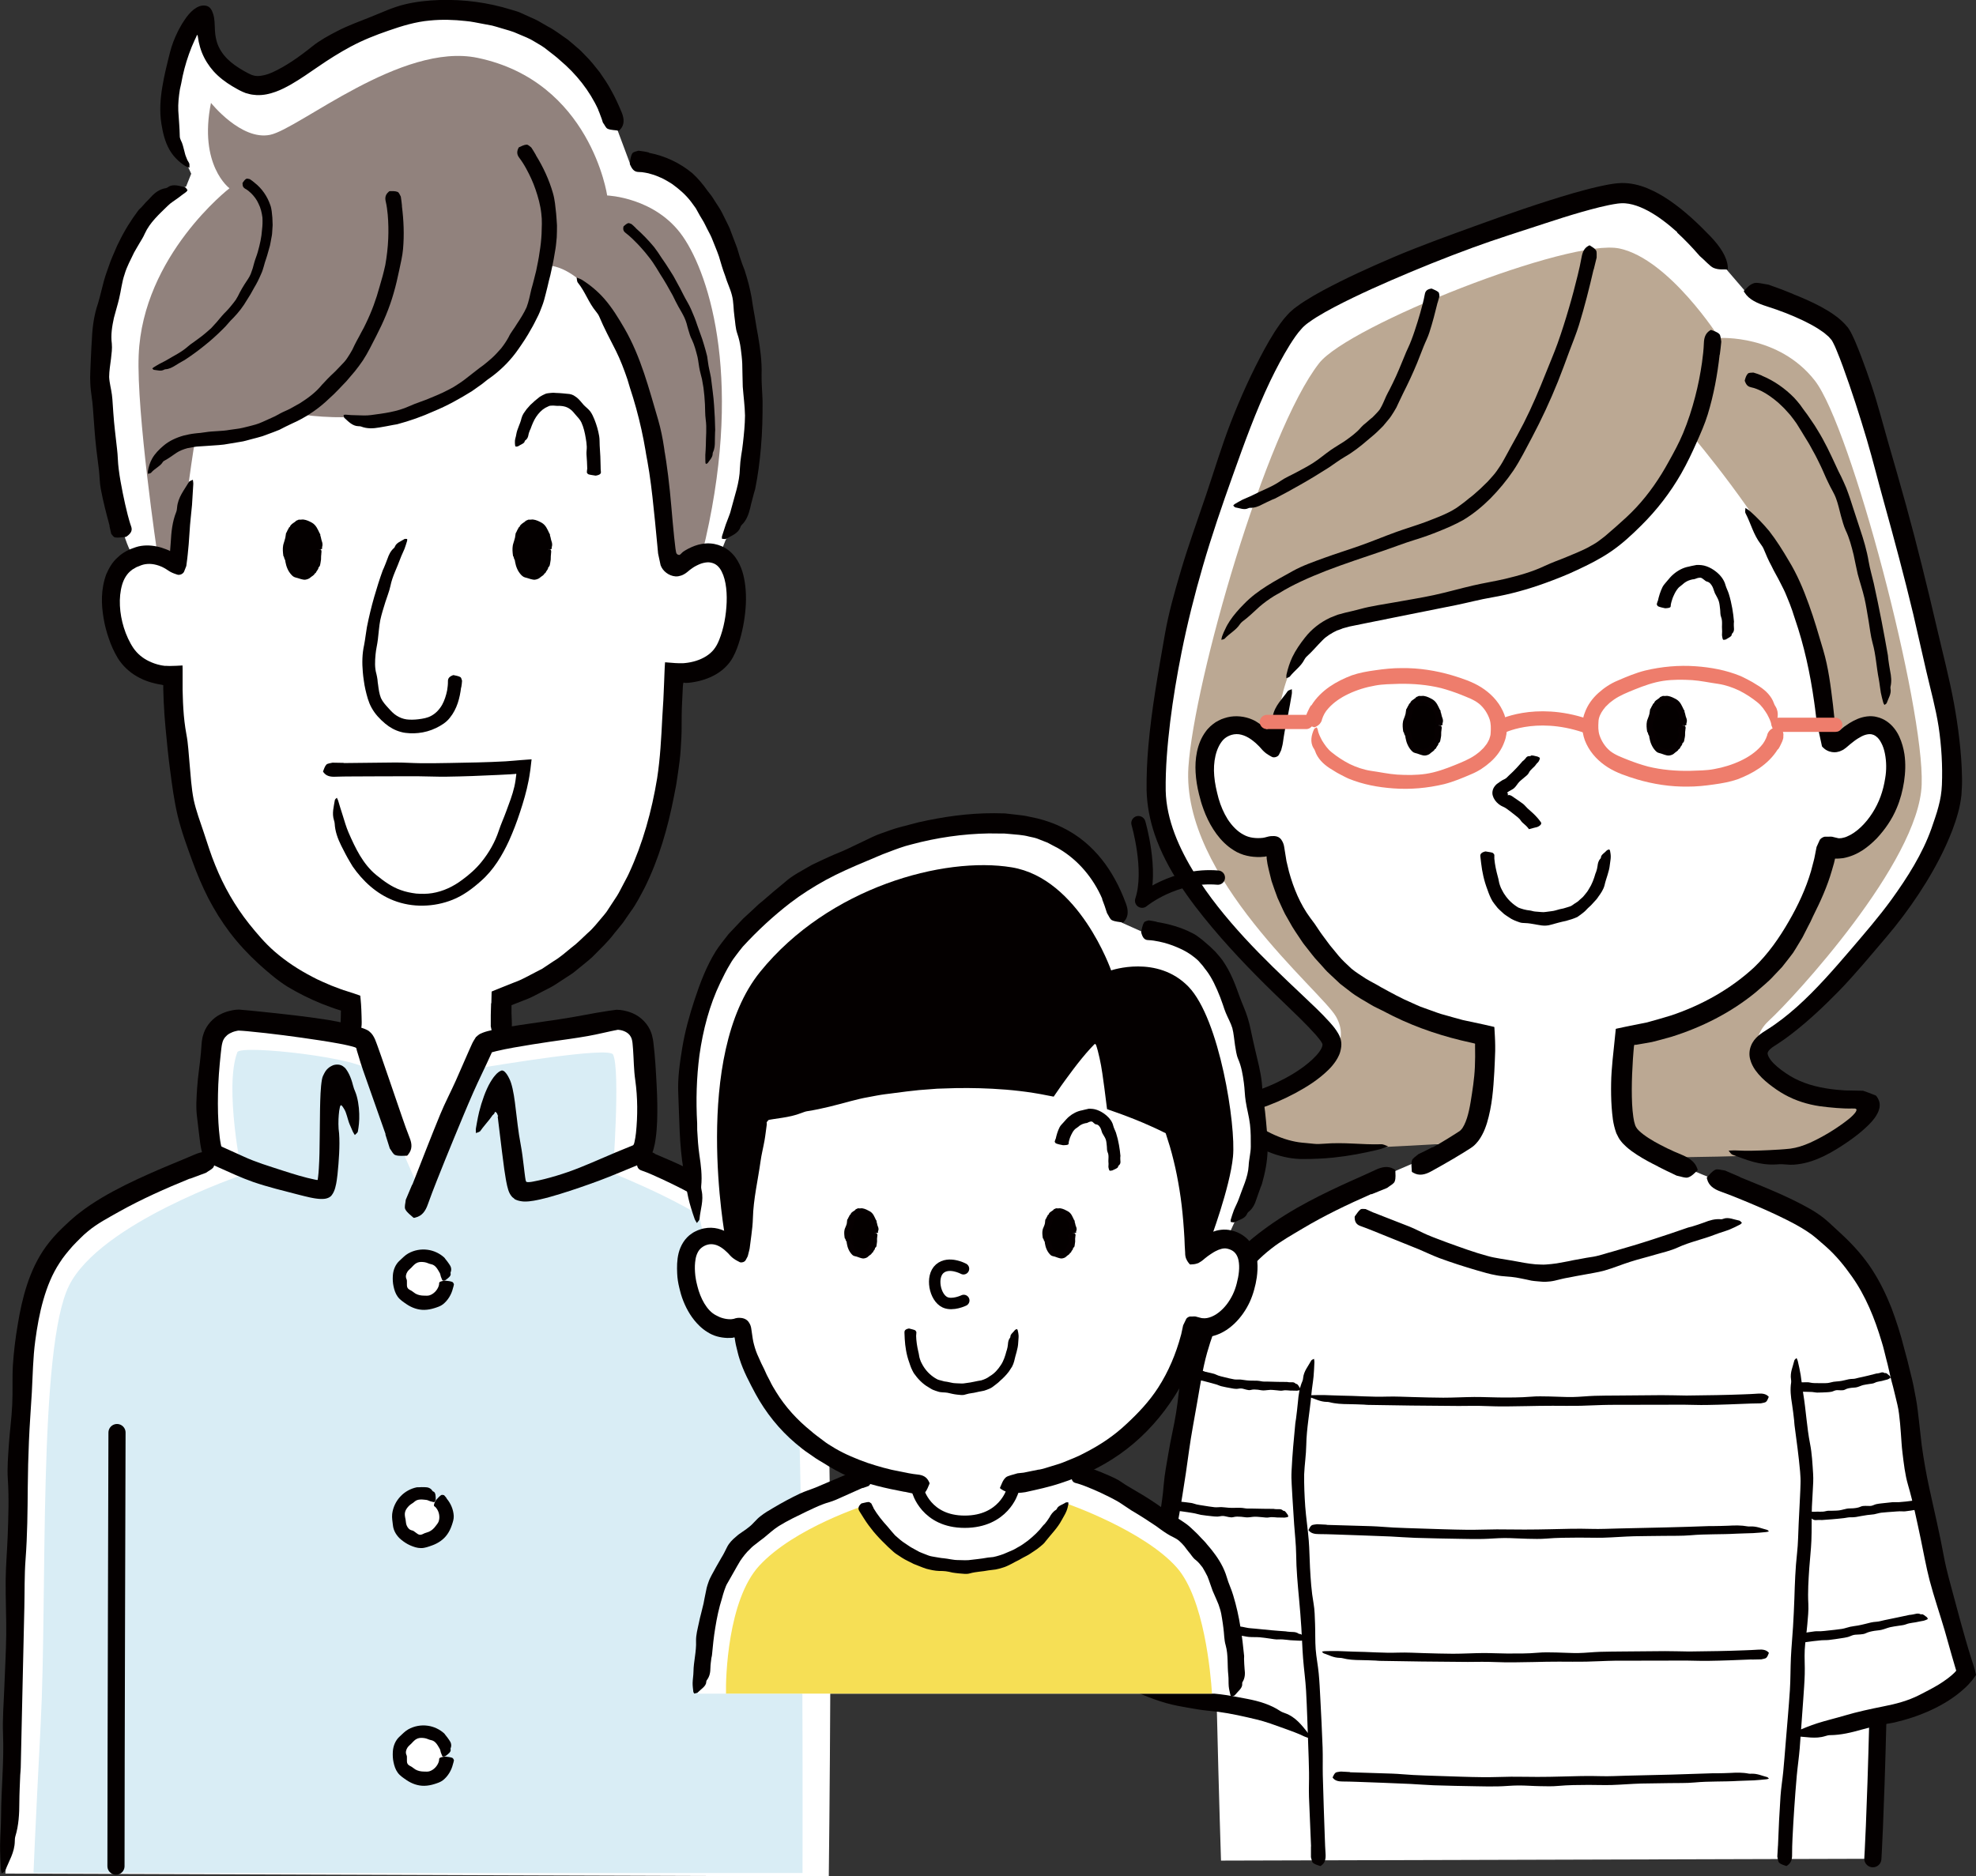<?xml version="1.0" encoding="UTF-8"?><svg id="_レイヤー_2" xmlns="http://www.w3.org/2000/svg" viewBox="0 0 422.03 400.84"><rect x="0" y="0" width="422.03" height="400.84" fill="#333333" stroke="none"/><defs><style>.cls-1{fill:#bba893;}.cls-1,.cls-2,.cls-3,.cls-4,.cls-5,.cls-6,.cls-7,.cls-8{stroke-width:0px;}.cls-9{stroke:#ee7d6c;stroke-width:3.04px;}.cls-9,.cls-10,.cls-11,.cls-12,.cls-13{fill:none;stroke-linecap:round;stroke-linejoin:round;}.cls-2{fill:#040000;}.cls-3{fill:#fff;}.cls-10{stroke-width:2.63px;}.cls-10,.cls-11,.cls-12,.cls-13{stroke:#040000;}.cls-4{fill:#d9edf5;}.cls-5{fill:#f6df55;}.cls-6{fill:#060001;}.cls-11{stroke-width:2.44px;}.cls-7{fill:#91827d;}.cls-8{fill:#ee7d6c;}.cls-12{stroke-width:3.05px;}.cls-13{stroke-width:3.66px;}</style></defs><g id="_レイヤー_1-2"><path class="cls-3" d="m153.72,118.56l1.21-3.08c4.06-7.54,8.23-26.99,3.64-51.83-5.73-31.13-24.05-28.8-24.05-28.8l-2.57-6.88s-3.81-21.89-31.12-25.07c-27.3-3.18-39.79,19.14-48.47,14.58-12.06-6.35-5.49-15.53-9.31-14.9-3.8.63-12.76,25.82-3.42,31.94l1.21,2.59-1.09,2.73s-12.32,4.11-17.34,28.29c-3.33,16.04.97,35.4,4.24,46.61,0,0,.56,2,2.14,4.91-6.83,2.85-4.81,13.89-2.01,19.16,2.12,3.99,6.29,5.65,10.39,5.26-.1,34.87,7.87,61.13,38.03,69.96,0,0,.33,12.55-.1,17.04l32.55-.29c-.57-5.21-.22-17.27-.22-17.27,28.14-9.71,35.63-35.92,36.43-69.94,3.69.4,8.41-.82,10.69-4.2,3.24-4.8,4.98-17.77-.85-20.8Z"/><path class="cls-3" d="m136.64,246.09c1.82-1.21,1.62-18.41.81-23.66-.71-4.6-5.66-4.65-5.66-4.65,0,0-27.69,3.44-28.7,5.05l-25.26-.57c-1.01-1.62-26.86-3.84-26.86-3.84,0,0-4.95.05-5.66,4.65-.81,5.25-1.62,22.46.2,23.67l.44.24c-10.87,4.17-23.3,9.26-29.39,15.29-7.54,7.47-10.34,13.1-11.92,38.06-1.36,21.54-3.48,99.91-3.48,99.91l175.85.61s.93-76.22-.18-97.65c-1.2-23.02-3.02-31.2-10.73-38.88-6.38-6.35-18.62-11.95-29.91-16.67l.46-1.55Z"/><path class="cls-7" d="m116.61,56.69s-2.87,16.95-14.36,24.99c-11.49,8.04-30.44,8.33-39.35,6.61,0,0-9.48,5.46-14.36,5.46s-6.89.29-6.89.29c0,0-2.3,13.93-3.16,25.85l-4.85-1.33s-4.52-30.45-4.02-42.69c.86-21.33,19.39-35.65,19.39-35.65,0,0-6.64-4.92-3.95-18.24,0,0,6.46,8.11,12.64,6.82,6.18-1.29,28.06-19.83,44.3-16.44,24.13,5.03,27.68,29.4,27.68,29.4,0,0,10.34.36,16.16,8.76,5.82,8.4,13.14,31.45,4.09,67.85,0,0-6.03,3.66-6.68,2.37-.65-1.29-.43-18.53-5.39-35.76-4.95-17.23-14.07-28.29-21.25-28.29Z"/><path class="cls-4" d="m89.61,254.18s-10.05-22.47-10.7-25.27c-.65-2.8-27.56-5.86-28.22-4.13-2.87,7.54,1.01,26.24,1.01,26.24,0,0-30.27,10.23-36.94,23.59-6.68,13.36-4.63,65.84-6.07,93.63-1.19,23.02-1.54,31.88-1.54,31.88h164.25s.25-90.26-1.26-105.55c-1.51-15.29.18-27.79-39.24-43.94,0,0,1.63-21.94.04-25.35-.83-1.76-24.45,2.24-28.94,2.94-1.36.22-12.39,25.96-12.39,25.96Z"/><path class="cls-2" d="m125.43,100.28c-.01-1.08-.1-2.17-.17-3.25-.03-.53.08-1.08.06-1.62-.03-.62-.11-1.23-.22-1.83-.19-1.15-.45-2.29-.92-3.32-.29-.63-.78-1.12-1.2-1.6-.39-.45-.74-.93-1.21-1.25-.42-.31-.89-.52-1.39-.61-.2-.04-.39-.07-.59-.08-.19-.03-.4-.03-.61-.02-.41.02-.84-.08-1.23-.05-.26.01-.55,0-.78.13-.23.12-.47.23-.7.34-.78.45-1.43,1.14-1.98,1.96-.49.74-.85,1.63-1.17,2.53-.02.09-.1.17-.13.26-.12.33-.26.65-.32,1.01-.08.45-.2.87-.72,1.23-.07.05-.08.12-.09.18-.06.44-.86.67-1.38,1.03-.08.06-.35.07-.52.1-.05-.08-.13-.17-.14-.24-.04-.36-.07-.71-.04-1.06.05-.44.22-.86.28-1.3.19-1.21.85-2.25,1.12-3.48.1-.36.25-.7.44-1.01.22-.3.44-.61.65-.92.26-.32.55-.63.82-.93.31-.28.63-.55.93-.85.33-.27.7-.56,1.06-.86.39-.25.81-.46,1.25-.65.35-.12.73-.14,1.1-.18l.55-.04c.18.01.36.03.54.04.94.02,1.87.13,2.92.23.3.04.58.15.85.28.26.15.5.33.74.5.56.46.98,1.05,1.43,1.55.45.47,1.01.87,1.41,1.39.39.53.65,1.13.89,1.72.47,1.17.81,2.36,1.01,3.55.12.67.07,1.35.11,2.01.05.8.09,1.57.14,2.35.02.71.04,1.41.06,2.11,0,.39.01.79.06,1.19.03.32-.16.6-.92.75-.08.02-.19.04-.25.03-.49-.09-1.04-.14-1.43-.26-.26-.08-.28-.25-.4-.38-.01-.01,0-.03,0-.04l.05-.67h.03Z"/><path class="cls-2" d="m139.88,246.5c2.28.97,4.57,1.93,6.81,3.03,1.1.54,2.09,1.32,3.16,1.93,1.23.72,2.48,1.39,3.71,2.1,2.35,1.35,4.63,2.82,6.91,4.31,1.39.89,2.91,1.65,4.28,2.65,1.26.97,2.46,2.13,3.55,3.3,1.05,1.06,2.04,2.2,3.01,3.38,1.53,1.88,2.82,4.03,3.49,6.36.43,1.53,1.09,2.99,1.5,4.5.75,2.65,1.22,5.32,1.63,7.97.36,2.37.64,4.74.86,7.1.03.23-.02.47-.01.7.06.85.06,1.7.17,2.54.13,1.08.16,2.16-.44,3.23-.08.15-.08.31-.06.46.09,1.03-1.02,1.9-1.68,2.81-.1.14-.49.23-.75.35-.09-.15-.23-.29-.27-.44-.15-.71-.32-1.42-.39-2.13-.08-.92-.02-1.84-.13-2.76-.3-2.48-.03-5.01-.69-7.45-.37-1.43-.36-2.9-.53-4.35-.21-1.58-.34-3.17-.74-4.7-.4-1.61-1.13-3.11-1.69-4.61-.46-1.19-.76-2.44-1.29-3.6-.71-1.49-1.54-2.95-2.89-3.98-.37-.31-.68-.66-1-1.01-.32-.36-.57-.76-.9-1.12-.77-.9-1.41-1.91-2.34-2.65-.89-.72-2.03-1.12-3.01-1.71-1.01-.6-1.97-1.27-2.96-1.92-1.99-1.27-4.07-2.44-6.15-3.62-1.16-.67-2.26-1.48-3.43-2.15-1.41-.79-2.85-1.51-4.31-2.22-1.32-.64-2.65-1.25-4-1.85-.76-.33-1.51-.65-2.3-.91-.64-.21-1.05-.69-.96-1.88,0-.12.01-.3.06-.38.41-.63.81-1.36,1.27-1.81.3-.3.69-.17,1.04-.23.03,0,.06.02.09.03l1.38.67-.02.05Z"/><path class="cls-2" d="m40.53,251.78c-5.19,2.11-10.29,4.38-15.05,7.04-2.33,1.32-4.71,2.55-6.68,4.2l-.84.72-.84.81c-.57.54-1.08,1.1-1.62,1.66-1,1.14-1.98,2.3-2.77,3.56-1.56,2.36-2.65,5.05-3.46,7.88-.82,2.83-1.34,5.8-1.74,8.78-.49,3.63-.53,7.33-.73,11.02-.2,3.48-.48,6.96-.62,10.46-.14,3.24-.22,6.49-.25,9.74-.04,5.16-.08,10.32-.47,15.48-.26,3.41-.18,6.86-.26,10.29l-.41,18.05-.36,16.15c0,.53-.09,1.06-.11,1.59-.07,1.93-.18,3.87-.19,5.8,0,2.48-.13,4.92-.85,7.28-.1.33-.11.7-.12,1.05-.03,2.37-1.24,4.17-2,6.18-.12.31-.52.46-.79.69-.08-.35-.2-.7-.21-1.05-.06-1.65-.15-3.31-.14-4.96.03-2.12.2-4.25.21-6.37.03-5.77.65-11.52.42-17.31-.14-3.38.16-6.79.28-10.19.13-3.72.36-7.44.4-11.15.04-3.89-.16-7.78-.12-11.68.04-3.11.31-6.22.43-9.33.15-4.07.3-8.13.03-12.22-.15-2.35.05-4.74.21-7.12.18-2.9.6-5.79.73-8.7.14-2.8-.02-5.62.14-8.45.19-2.86.53-5.73,1.02-8.6.46-2.85,1.06-5.73,2-8.6.93-2.85,2.24-5.71,4.06-8.2,1.01-1.38,2.14-2.66,3.33-3.8.58-.59,1.19-1.12,1.78-1.68.64-.54,1.28-1.15,1.95-1.64,3.17-2.48,6.56-4.35,9.98-6.07,3.11-1.53,6.26-2.92,9.43-4.24,1.77-.74,3.55-1.46,5.3-2.22,1.43-.62,2.76-.83,3.97-.09.13.08.33.17.32.28-.03.8.08,1.65-.24,2.41-.21.5-1.07.87-1.63,1.29-.05.04-.13.06-.2.08l-3.26,1.21-.02-.04Z"/><path class="cls-13" d="m24.99,306.03s-.22,72.81-.22,92.63"/><path class="cls-2" d="m68.18,117.35c0,3.11-1.56,5.63-3.48,5.63s-3.49-2.52-3.49-5.63,1.56-5.63,3.49-5.63,3.48,2.52,3.48,5.63Z"/><path class="cls-2" d="m68.3,117.35c-.19-.05-.37-.09-.53-.13-.24-.06-.3-.15-.25-.24.03-.07.09-.13.1-.2.03-.22.03-.44-.03-.65,0-.04-.05-.07-.07-.11-.03-.04-.08-.08-.07-.12.1-.38-.04-.72-.13-1.07-.07-.24-.21-.46-.32-.69-.05-.12,0-.29-.09-.39-.34-.36-.54-.8-.91-1.1-.11-.09-.21-.18-.33-.25-.1-.08-.22-.14-.37-.12-.11.01-.19-.08-.29-.13-.21-.09-.47-.13-.68,0-.16.1-.33.13-.54.15-.09.01-.12.11-.2.14-.21.1-.43.23-.56.45-.15.25-.36.45-.46.73-.06.2-.18.36-.23.56-.08.23-.1.49-.14.73-.01.09-.07.17-.11.25-.07.11-.11.23-.08.36.02.14-.09.26-.13.39,0,.02-.06.04-.04.06.16.25-.14.42-.18.65-.03.15-.15.3-.09.46.05.13.03.25.05.37.01.09,0,.18-.09.27-.08.09-.08.19,0,.27.08.09.07.18.09.26.03.09.07.18.12.27.01.03.03.06.04.1.06.3.13.6.23.89.04.11.15.19.14.31-.01.11-.03.23.02.33.03.06.05.13.09.18.13.15.21.31.13.56-.01.04.03.06.04.09.02.1.02.22.06.32,0,.03.02.07.06.08.15.07.18.21.23.35.06.18.22.29.38.38.43.2.78.39,1.18.51.16.03.32.08.49.05.08-.01.15-.06.22-.11.1-.05.23.02.34,0,.21-.02.41-.12.53-.31.13-.22.3-.37.45-.55.11-.15.29-.24.34-.44.09-.36.36-.61.46-.97.07-.28.17-.56.21-.85.02-.15-.05-.31-.07-.46,0-.03,0-.06,0-.08.04-.16-.03-.33-.06-.5-.04-.18-.03-.36.01-.54.01-.1.13-.2.35-.29.16-.07.3-.15.45-.22.46.01.46.02.52.13.1.2.1.41.06.62-.03.13-.01.27-.03.4-.06.33-.02.68-.05,1.03v.02c-.03.27-.08.54-.13.81-.03.14-.05.29-.09.43-.03.09-.08.17-.13.25-.06.08-.19.13-.19.24-.02.33-.28.54-.43.81-.08.16-.14.37-.36.42-.16.41-.6.56-.92.85-.29.28-.71.42-1.12.48-.32.03-.63-.06-.92-.13-.26-.07-.52-.15-.77-.24-.24-.06-.48-.11-.71-.22-.2-.11-.38-.26-.52-.42-.38-.41-.68-.86-.88-1.34-.21-.47-.34-.96-.43-1.44-.04-.19-.02-.38-.14-.54-.17-.23-.08-.52-.3-.74-.02-.02,0-.04-.01-.06-.1-.72-.16-1.46-.04-2.18.06-.36.22-.71.3-1.06.06-.2.12-.4.17-.61.05-.3.08-.61.14-.92,0-.02.01-.04.02-.05.19-.25.25-.57.44-.83.12-.16.13-.42.36-.5.17-.53.71-.79,1.16-1.12.09-.06.15-.2.27-.23.22-.04.39-.24.63-.2.3.04.58-.06.87-.02.68.09,1.26.38,1.8.68.89.51,1.24,1.44,1.62,2.22.05.09.12.18.16.28.02.07-.02.16,0,.22.16.4.18.83.33,1.23.15.4.2.84.05,1.27-.03.07,0,.14.02.22.03.13-.03.18-.52.26Z"/><path class="cls-2" d="m117.25,117.35c0,3.11-1.56,5.63-3.48,5.63s-3.48-2.52-3.48-5.63,1.56-5.63,3.48-5.63,3.48,2.52,3.48,5.63Z"/><path class="cls-2" d="m117.37,117.35c-.19-.05-.37-.09-.53-.13-.24-.06-.3-.15-.25-.24.03-.07.09-.13.1-.2.03-.22.03-.44-.03-.65,0-.04-.05-.07-.07-.11-.03-.04-.08-.08-.07-.12.1-.38-.04-.72-.13-1.07-.07-.24-.21-.46-.32-.69-.05-.12,0-.29-.09-.39-.34-.36-.54-.8-.91-1.1-.11-.09-.21-.18-.33-.25-.1-.08-.22-.14-.37-.12-.11.01-.19-.08-.29-.13-.21-.09-.47-.13-.68,0-.16.1-.33.13-.54.15-.09.01-.12.11-.2.14-.21.1-.43.23-.56.45-.15.25-.36.45-.46.73-.06.2-.18.36-.23.56-.08.23-.1.49-.14.73-.01.09-.07.17-.11.25-.07.11-.11.23-.08.37.02.14-.09.26-.13.39,0,.02-.06.04-.04.06.16.25-.14.42-.18.65-.03.15-.15.3-.09.46.05.13.03.25.05.37.01.09,0,.18-.09.27-.08.09-.08.19,0,.27.08.09.07.18.09.26.03.09.07.18.12.27.01.03.03.06.04.1.06.3.13.6.23.89.04.11.16.19.14.31-.01.11-.03.23.02.33.03.06.05.13.09.18.13.15.21.31.13.56-.01.04.03.06.04.09.02.1.02.22.05.32,0,.03.02.07.06.08.15.07.18.21.23.35.06.18.22.29.38.38.43.2.78.39,1.18.51.16.03.32.08.49.05.08-.01.15-.06.23-.11.1-.05.23.02.34,0,.21-.02.41-.12.53-.31.13-.22.3-.37.45-.55.11-.15.29-.24.34-.44.09-.36.36-.61.46-.97.07-.28.17-.56.21-.85.02-.15-.05-.31-.07-.47,0-.03,0-.06,0-.08.04-.16-.03-.33-.06-.5-.04-.18-.03-.36.01-.54.01-.1.13-.2.35-.29.16-.07.3-.15.45-.22.46.01.46.02.51.13.1.2.1.41.06.62-.03.13-.01.27-.03.4-.06.33-.02.68-.05,1.03v.02c-.03.27-.08.54-.13.81-.03.14-.05.29-.09.43-.03.09-.08.17-.13.25-.06.08-.19.13-.19.24-.02.33-.28.54-.43.81-.08.16-.14.37-.36.42-.16.41-.6.56-.92.85-.29.28-.71.42-1.12.48-.32.03-.63-.06-.92-.13-.26-.07-.52-.15-.77-.24-.24-.06-.48-.11-.71-.22-.2-.12-.38-.26-.53-.42-.38-.41-.68-.86-.88-1.34-.21-.47-.34-.96-.43-1.44-.04-.19-.02-.38-.14-.54-.17-.23-.08-.52-.3-.74-.02-.02,0-.04-.01-.06-.1-.72-.16-1.46-.04-2.18.06-.36.22-.71.3-1.06.06-.2.12-.4.17-.61.05-.3.08-.61.14-.92,0-.02.01-.04.02-.05.19-.25.25-.57.44-.83.12-.16.12-.42.36-.5.17-.53.71-.79,1.16-1.12.09-.06.15-.2.27-.23.22-.04.39-.24.63-.2.3.04.58-.06.87-.02.68.09,1.26.38,1.8.68.9.51,1.24,1.44,1.62,2.22.05.09.12.18.16.28.02.07-.02.16,0,.22.16.4.18.83.33,1.23.15.4.2.84.05,1.27-.03.07,0,.14.02.22.03.13-.03.18-.52.26Z"/><path class="cls-2" d="m98.48,146.87c-.27,2.19-.84,4.56-2.43,6.5-.75.97-1.84,1.62-2.9,2.14-1.23.6-2.53.95-3.82,1.08-.61.07-1.22.08-1.82.05-.59-.03-1.29-.1-1.89-.28-1.25-.33-2.38-.97-3.34-1.77-1.16-.97-2.21-2.09-2.92-3.4-.69-1.23-1.01-2.59-1.32-3.9-.13-.62-.26-1.23-.33-1.85-.1-.62-.17-1.24-.22-1.85-.18-1.97-.14-3.94.28-5.82.24-1.25.37-2.52.59-3.78.43-2.18.95-4.34,1.56-6.47.55-1.9,1.14-3.79,1.81-5.64.06-.18.17-.35.24-.53.26-.66.55-1.31.78-1.98.3-.86.67-1.68,1.41-2.31.1-.09.16-.21.2-.33.32-.8,1.3-1.11,2.03-1.58.11-.07.38-.01.57-.01,0,.13.03.28-.01.4-.18.57-.34,1.14-.55,1.69-.28.7-.64,1.38-.9,2.1-.69,1.94-1.7,3.78-2.11,5.83-.25,1.19-.73,2.31-1.09,3.47-.39,1.27-.8,2.53-1.08,3.83-.26,1.36-.34,2.75-.51,4.11-.12,1.08-.41,2.15-.5,3.24-.13,1.41-.21,2.84.19,4.19.09.39.17.78.22,1.17.03.4.07.79.14,1.17.12.95.25,1.91.6,2.78.38.82,1,1.5,1.56,2.11.56.63,1.12,1.24,1.79,1.65.66.42,1.37.69,2.12.8.35.05.8.07,1.24.06.44,0,.87-.04,1.3-.09.94-.12,1.89-.27,2.71-.72.98-.52,1.77-1.36,2.35-2.37.51-.93.85-1.99,1.07-3.09.1-.63.18-1.26.17-1.91-.02-.53.19-.96.95-1.27.08-.03.19-.09.25-.07.49.11,1.04.19,1.43.41.25.15.27.51.38.78,0,.03,0,.06,0,.08-.02.45-.09.91-.17,1.37h-.03Z"/><path class="cls-2" d="m114.46,33.17c1.56,2.52,2.82,5.23,3.64,8.1.41,1.41.52,2.9.68,4.35.09.84.11,1.69.18,2.53-.02.85.01,1.69-.05,2.54-.09.79-.13,1.61-.26,2.38l-.39,2.29c-.12.76-.32,1.52-.47,2.28-.15.76-.33,1.52-.54,2.27-.23.92-.41,1.85-.67,2.77-.23.92-.46,1.85-.82,2.75-.31.85-.64,1.69-1.07,2.49-.41.81-.8,1.63-1.27,2.4-.8,1.48-1.74,2.89-2.71,4.27-1.53,2.22-3.43,4.17-5.58,5.79-.74.5-1.43,1.04-2.12,1.61-.72.52-1.44,1.04-2.17,1.54-2.62,1.64-5.34,3.15-8.18,4.32-2.51,1.13-5.12,2.06-7.83,2.78-.27.07-.55.08-.82.14-.98.22-1.99.36-2.99.55-1.28.23-2.62.3-3.89-.2-.17-.07-.37-.07-.56-.07-1.28-.02-2.18-1.02-3.01-1.77-.13-.12-.13-.42-.18-.64.18-.02.36-.08.52-.05.77.09,1.54.1,2.31.12.99.03,2.01.1,3.02-.04,2.72-.36,5.55-.7,8.14-1.88,1.5-.69,3.11-1.14,4.63-1.81,1.69-.68,3.35-1.43,4.92-2.33.8-.51,1.6-1.01,2.35-1.59.75-.58,1.49-1.16,2.22-1.73.58-.47,1.18-.91,1.79-1.35.58-.46,1.15-.94,1.71-1.43.73-.64,1.37-1.38,2.02-2.1.6-.76,1.15-1.56,1.61-2.41.46-1.02,1.22-1.86,1.78-2.84.76-1.14,1.5-2.3,2.07-3.56.47-1.25.72-2.56,1.02-3.86.38-1.28.68-2.61,1.02-3.91.26-1.32.56-2.64.73-3.98.23-1.36.36-2.63.43-3.92.04-1.44.14-2.91-.06-4.37-.19-1.75-.66-3.47-1.24-5.15-.52-1.53-1.2-3-1.98-4.42-.43-.8-.92-1.57-1.46-2.29-.45-.58-.63-1.19-.24-2.03.04-.09.09-.22.16-.25.52-.23,1.07-.53,1.61-.56.35-.02.67.37.99.59.03.02.05.06.07.09.34.52.66,1.05.96,1.58l-.03.02Z"/><path class="cls-2" d="m85.84,44.04c.39,3.06.51,6.13.24,9.18-.13,1.5-.5,2.97-.8,4.43-.36,1.69-.73,3.37-1.22,5.02-.89,3.15-2.2,6.19-3.69,9.08-.92,1.76-1.76,3.57-2.86,5.24-.54.77-1.08,1.55-1.68,2.28l-1.84,2.16c-1.21,1.26-2.39,2.57-3.71,3.73-2.01,1.94-4.33,3.58-6.85,4.82-.83.41-1.69.77-2.52,1.2l-1.25.64-1.3.51-2.3.85c-.78.24-1.57.43-2.36.64-.79.19-1.57.47-2.38.57l-2.41.4c-1.43.3-2.89.32-4.34.44l-2.1.14c-.59.02-1.17.13-1.75.25-.22.06-.46.07-.69.12-.82.23-1.63.53-2.32.98-.9.6-1.66,1.2-2.67,1.73-.14.07-.25.2-.33.34-.54.86-1.66,1.27-2.44,2.2-.12.14-.43.15-.66.24-.01-.2-.06-.41-.02-.6.14-.92.44-1.83.9-2.66.6-1.07,1.48-1.95,2.4-2.73,1.25-1.08,2.77-1.75,4.32-2.19.78-.19,1.57-.36,2.37-.45.4-.07.8-.07,1.2-.12.37-.04.73-.09,1.1-.15,1.7-.28,3.45-.18,5.16-.5.93-.16,1.88-.21,2.8-.44.92-.22,1.84-.44,2.74-.7.95-.26,1.83-.74,2.73-1.12.44-.21.9-.39,1.34-.61.43-.24.86-.47,1.29-.69.69-.37,1.42-.63,2.11-1.01.68-.38,1.37-.75,2.04-1.14,1.72-1.1,3.38-2.32,4.67-3.92.79-.86,1.61-1.72,2.48-2.52.54-.48,1-1.04,1.52-1.55.51-.52,1.02-1.04,1.41-1.65.4-.58.75-1.18,1.09-1.79.3-.64.6-1.27.93-1.88.36-.6.66-1.25,1-1.86.34-.62.68-1.23.97-1.88,1.23-2.53,2.18-5.13,2.92-7.86.21-.76.42-1.52.65-2.28.2-.76.39-1.53.56-2.31.33-1.86.55-3.75.63-5.64.07-1.71.04-3.43-.11-5.13-.09-.95-.21-1.9-.43-2.82-.17-.75-.1-1.41.6-2.03.07-.06.17-.17.24-.17.57,0,1.2-.04,1.7.17.33.14.47.65.68.99.02.03.02.08.02.12.1.64.18,1.28.24,1.91h-.04Z"/><path class="cls-2" d="m138.63,32.65c3.43.65,6.64,2.19,9.25,4.36,1.23,1.12,2.29,2.41,3.22,3.73l.86,1.1c.27.38.5.78.75,1.16.48.78,1.03,1.53,1.45,2.34l1.15,2.32c.18.39.39.77.55,1.16l.45,1.2.91,2.39c.33.79.5,1.62.77,2.42.3.98.67,1.94,1.05,2.9.3.98.61,1.96.86,2.95.23.94.45,1.89.62,2.83.14.95.28,1.89.45,2.84.34,1.74.56,3.51.91,5.25.48,2.78.87,5.6.78,8.44-.04,1.88.16,3.76.21,5.64.02,3.3-.06,6.62-.35,9.93-.26,2.96-.63,5.92-1.23,8.86-.06.29-.18.56-.25.85-.25,1.05-.58,2.08-.8,3.14-.33,1.35-.77,2.68-1.85,3.71-.14.14-.22.34-.28.53-.47,1.26-1.94,1.78-3.07,2.41-.17.1-.56,0-.85-.02,0-.2-.03-.42.03-.6.29-.8.5-1.64.79-2.44l.59-1.55c.2-.51.4-1.03.52-1.58.74-2.92,1.85-5.81,1.91-8.91.04-.89.13-1.79.27-2.68.14-.89.3-1.78.38-2.67.22-1.96.42-3.92.44-5.89-.04-2.07-.33-4.12-.48-6.17-.07-1.64-.05-3.29-.11-4.93-.05-1.08-.18-2.15-.32-3.21-.14-1.07-.37-2.12-.73-3.16-.42-1.19-.43-2.46-.62-3.7-.23-1.5-.14-3.09-.54-4.55-.36-1.42-1.04-2.74-1.44-4.13-.52-1.36-.92-2.76-1.33-4.15-.46-1.36-1.05-2.65-1.56-3.99-.28-.66-.64-1.26-.95-1.89-.33-.62-.6-1.28-.98-1.87-.42-.65-.79-1.34-1.17-2.03-.17-.36-.39-.68-.63-.99l-.69-.94c-1.13-1.48-2.54-2.69-4.02-3.76-.69-.45-1.41-.86-2.14-1.23-.76-.32-1.5-.67-2.3-.87-.44-.15-.88-.25-1.33-.32-.45-.1-.9-.13-1.35-.14-.74-.02-1.27-.3-1.77-1.39-.05-.11-.15-.27-.14-.37.08-.75.16-1.59.51-2.19.25-.41.83-.41,1.29-.59.04-.02.09,0,.13,0,.73.1,1.46.19,2.16.38v.05Z"/><path class="cls-2" d="m23.41,112.32c-.71-2.6-1.38-5.2-1.88-7.85-.25-1.3-.24-2.66-.39-3.98-.19-1.53-.38-3.04-.57-4.56-.34-2.89-.49-5.8-.72-8.69-.1-1.76-.49-3.52-.56-5.3-.11-1.68.06-3.37.1-5.05.08-1.56.13-3.13.25-4.71.11-2.51.49-5.04,1.3-7.39.47-1.58.82-3.21,1.26-4.82.39-1.41.94-2.78,1.41-4.17.27-.69.57-1.36.86-2.04.3-.68.56-1.37.92-2.02,1.15-2.4,2.57-4.7,4.21-6.87.17-.21.4-.37.58-.57l.98-1.09c.35-.35.7-.7,1.03-1.07.85-.94,1.88-1.75,3.25-1.95.18-.03.34-.14.49-.24.99-.72,2.43-.22,3.57.06.18.04.4.38.55.61-.07.11-.17.3-.28.38-.58.4-1.14.85-1.72,1.28-.38.26-.76.52-1.14.8-.39.26-.75.56-1.09.89-1.81,1.78-3.81,3.54-4.91,5.96-.3.72-.72,1.34-1.11,2.01-.38.67-.79,1.32-1.16,2-.72,1.53-1.56,3.01-2.03,4.65-.59,1.68-.75,3.49-1.17,5.2-.32,1.37-.76,2.73-1.11,4.11-.39,1.81-.7,3.63-.45,5.5.1,1.07-.05,2.14-.17,3.2-.16,1.3-.39,2.62-.4,3.93.06,1.28.43,2.53.59,3.79.17,1.28.18,2.57.3,3.86.17,2.56.51,5.12.79,7.68.19,1.43.16,2.9.36,4.34.21,1.72.53,3.42.87,5.13.3,1.54.66,3.07,1.04,4.6.23.85.45,1.7.75,2.53.25.68.14,1.33-.83,2.04-.1.07-.24.19-.34.2-.75.06-1.57.21-2.22.11-.42-.06-.58-.48-.85-.74-.02-.03-.02-.06-.03-.1l-.37-1.63h.05Z"/><path class="cls-2" d="m135.76,48.71c1.42,1.25,2.73,2.61,3.93,4.05.57.73,1.08,1.5,1.58,2.28.6.88,1.21,1.74,1.76,2.65l.8,1.28.72,1.32c.48.88.97,1.75,1.4,2.66.54,1.09,1.23,2.11,1.7,3.24.46,1.06.9,2.12,1.25,3.22.34,1.01.74,2,1.08,3.02.25.81.51,1.62.73,2.44l.32,1.23c.07.42.13.84.18,1.26.13,1.12.45,2.21.64,3.32.22,1.96.54,3.93.66,5.89.13,1.75.21,3.51.24,5.27,0,.17-.03.35-.03.52,0,.63-.05,1.27-.04,1.9.01.81-.04,1.62-.41,2.37-.05.1-.06.23-.06.34-.03.77-.65,1.33-1.06,1.95-.06.1-.27.13-.4.19-.03-.11-.09-.23-.09-.34,0-.53-.04-1.06-.02-1.59.03-.68.11-1.35.11-2.03,0-1.84.23-3.69-.03-5.54-.15-1.08-.1-2.17-.16-3.26-.05-1.19-.17-2.37-.32-3.55-.09-.61-.21-1.22-.32-1.83-.14-.6-.32-1.2-.45-1.8-.22-.96-.29-1.96-.5-2.92-.32-1.25-.64-2.51-1.19-3.68-.36-.66-.55-1.39-.77-2.11-.14-.44-.24-.88-.36-1.33-.13-.44-.29-.87-.48-1.29-.37-.8-.84-1.55-1.27-2.32-.44-.78-.82-1.58-1.21-2.38-.85-1.55-1.72-3.09-2.69-4.58-.5-.85-1.03-1.69-1.58-2.52-.32-.5-.71-.95-1.07-1.42-.36-.47-.74-.93-1.14-1.37-.7-.82-1.45-1.58-2.22-2.32-.44-.4-.88-.81-1.36-1.16-.39-.3-.61-.64-.49-1.25.01-.06.02-.16.06-.19.29-.24.6-.54.93-.65.22-.08.49.11.73.18.02,0,.04.03.06.04.29.27.6.52.87.8l-.02.02Z"/><path class="cls-2" d="m54.4,39.06c1.54,1.2,2.69,2.89,3.31,4.7.34.89.36,1.84.46,2.75.02.53.04,1.05.06,1.57l-.1,1.54c-.01.49-.12.96-.21,1.44-.09.47-.16.95-.27,1.42-.28.91-.49,1.85-.8,2.75-.41,1.08-.58,2.24-1.08,3.29-.43,1.01-.91,2-1.48,2.93l-.74,1.33c-.25.44-.54.86-.8,1.29-.81,1.4-1.8,2.68-2.92,3.84-.79.72-1.4,1.61-2.18,2.34-1.32,1.32-2.71,2.58-4.18,3.73-.65.53-1.31,1.03-1.99,1.52-.67.5-1.37.96-2.06,1.42-.14.09-.29.15-.43.24-.52.3-1.05.59-1.55.92-.65.4-1.32.77-2.13.81-.11,0-.21.06-.31.11-.64.35-1.41.08-2.12.01-.11-.01-.23-.17-.35-.27.08-.08.14-.18.23-.23.42-.25.83-.53,1.27-.76.55-.31,1.14-.55,1.68-.89,1.47-.89,3.06-1.63,4.36-2.79.38-.34.79-.64,1.21-.92.41-.3.82-.6,1.23-.9.9-.65,1.74-1.38,2.57-2.12.8-.85,1.57-1.71,2.29-2.61.6-.7,1.3-1.31,1.87-2.04.38-.47.77-.93,1.11-1.42.32-.51.61-1.03.86-1.58.31-.62.69-1.2,1.05-1.8.45-.72.99-1.39,1.3-2.18.3-.76.54-1.54.73-2.34.21-.8.56-1.56.77-2.35.44-1.56.8-3.14.9-4.71.11-.88.14-1.75.09-2.63-.14-1.02-.37-2.05-.84-2.96-.37-.85-.94-1.6-1.6-2.25-.37-.36-.78-.69-1.23-.93-.36-.21-.58-.47-.58-1.08,0-.06-.01-.16.02-.2.22-.31.45-.66.76-.84.21-.12.5.03.77.06.02,0,.04.02.06.04.34.23.67.47.98.74v.02Z"/><path class="cls-2" d="m127.79,23.46c-1.87-4.1-4.74-7.69-8.18-10.58-.81-.76-1.71-1.41-2.59-2.1-.85-.74-1.84-1.29-2.81-1.86-1.1-.71-2.34-1.16-3.55-1.68-1.19-.57-2.49-.87-3.76-1.26-.61-.17-1.2-.38-1.82-.52l-1.87-.35c-1.25-.22-2.49-.52-3.76-.62-2.52-.28-5.07-.36-7.59-.11-3.08.26-6.04,1.17-8.93,2.18-2.73.94-5.44,2.01-8.03,3.4-2.4,1.29-4.72,2.75-7.01,4.33-1.83,1.25-3.66,2.55-5.69,3.72-1.03.58-2.09,1.15-3.31,1.59-1.21.43-2.58.79-4.11.71-.51-.06-1.02-.07-1.53-.22-.25-.06-.51-.13-.76-.2l-.72-.3c-.53-.22-.78-.4-1.17-.6-.36-.19-.71-.4-1.06-.61-1.4-.85-2.77-1.87-3.95-3.18-1.02-1.15-1.88-2.51-2.47-3.98-.29-.74-.51-1.5-.67-2.25-.08-.38-.14-.76-.19-1.13l-.02-.12c-.03-.1-.01-.18-.07-.23-.1-.02-.16.1-.18.16-.01.03-.02.06-.03.09v.02s0,0,0,0h0s-.04.09-.04.09c-.12.23-.23.47-.34.71-.45.96-.86,1.97-1.22,2.99-.73,2.05-1.29,4.17-1.66,6.3-.08.42-.2.83-.28,1.25-.24,1.53-.41,3.06-.34,4.56.12,1.93.29,3.69.32,5.53.01.25.11.51.21.75.41.75.54,1.54.77,2.36.1.41.2.85.38,1.26.09.22.17.43.26.64.11.2.23.4.35.6.16.24.06.66.1,1.01-.31-.11-.65-.19-.94-.37-1.32-.85-2.5-2.01-3.3-3.39-1.03-1.78-1.46-3.76-1.77-5.67-.41-2.62-.22-5.24.2-7.77.41-2.54,1.04-5.01,1.67-7.51.37-1.46.92-2.88,1.6-4.26.18-.36.32-.65.56-1.06.27-.52.57-.98.88-1.44.6-.94,1.28-1.72,1.97-2.28.76-.57,1.55-1,2.57-.85.25.03.48.13.69.26.19.14.35.3.45.47.23.33.37.7.5,1.12.28.83.31,2.11.35,3.34l.08.92c.03.18.05.36.08.54.06.35.15.7.24,1.04.41,1.42,1.23,2.65,2.25,3.68,1.04,1.03,2.29,1.87,3.62,2.62,1.22.68,1.81,1,2.77,1.04.94.02,2.07-.27,3.17-.75,2.93-1.32,5.82-3.36,8.59-5.58,1.59-1.29,3.47-2.3,5.34-3.27,2.29-1.19,4.75-2.06,7.16-3.03,2.32-.93,4.62-2.02,7.11-2.64,2.51-.62,5.11-.89,7.69-.97,5.15-.14,10.24.54,15.15,2.06.68.22,1.38.37,2.04.68l1.97.89c.65.31,1.32.56,1.94.93l1.87,1.08c1.53.77,2.87,1.87,4.29,2.82.67.54,1.31,1.11,1.96,1.67.67.53,1.26,1.16,1.85,1.78,1.11,1.08,2.05,2.32,3.02,3.53.88,1.27,1.76,2.55,2.48,3.92.85,1.51,1.56,3.09,2.23,4.7.53,1.32.6,2.61-.34,3.61-.1.11-.23.27-.34.25-.78-.14-1.63-.11-2.3-.39-.46-.18-.67-.87-1.04-1.32-.03-.04-.04-.1-.06-.16-.13-.44-.27-.87-.45-1.3-.17-.43-.3-.87-.51-1.29l.04-.02Z"/><path class="cls-2" d="m104.94,214.34l.06-2.43c-.04-.13.12-.12.2-.17l.28-.12.56-.23,1.14-.46,2.75-1.1c1.51-.53,2.88-1.34,4.29-2.06l1.06-.55.53-.27.49-.33,1.97-1.31c1.37-.81,2.54-1.87,3.76-2.86,1.26-.92,2.32-2.06,3.47-3.11,1.2-1.01,2.14-2.28,3.17-3.47.29-.35.59-.69.86-1.06l.75-1.14,1.5-2.29c.49-.77.87-1.61,1.31-2.41.41-.82.89-1.61,1.26-2.45,2.94-6.35,4.85-13.24,6-20.26.66-4.28.88-8.61,1.1-12.95.07-1.64.23-3.28.28-4.93l.11-2.59c.07-1.44.09-2.93.2-4.31l2.2.17c.37.03.73.02,1.09.03.18,0,.36.01.54,0l.37-.03c1.64-.15,3.27-.64,4.57-1.46.65-.41,1.22-.9,1.66-1.46.43-.54.81-1.22,1.12-2,1-2.47,1.51-5.35,1.61-8.09.05-1.38-.02-2.74-.25-4-.23-1.26-.64-2.41-1.22-3.22-.33-.45-.71-.78-1.17-1l-.36-.14-.39-.1c-.25-.05-.5-.07-.78-.05-.54.04-1.15.18-1.75.45-.3.13-.6.29-.9.45l-.23.14c-.09.06-.11.06-.31.21-.33.23-.66.47-.98.76-.46.39-.95.67-1.38.81-.42.13-.74.21-1.22.18-1.39-.11-2.71-1.1-3.17-2.39l-.49-2.28c-.05-.18-.07-.39-.08-.61l-.05-.5-.06-.66-.51-5.3c-.35-3.52-.71-7.02-1.23-10.46l-.38-2.29-.21-1.13-.05-.28c-.02-.1-.04-.21-.05-.28l-.02-.13-.09-.56c-.25-1.5-.55-3.03-.88-4.53-.67-3.02-1.49-6.01-2.46-8.93-.17-.58-.35-1.16-.52-1.74-.71-2.09-1.49-4.16-2.46-6.11-1.27-2.5-2.54-4.87-3.59-7.38-.15-.34-.4-.68-.64-.98-1.66-2.01-2.3-4.22-3.89-6.19-.24-.3-.19-.74-.28-1.12.4.17.82.3,1.2.53,1.73,1.1,3.32,2.43,4.67,3.96,1.73,1.97,3.08,4.2,4.37,6.42,3.51,6.09,5.21,12.84,7.17,19.46.56,1.94.97,3.94,1.27,5.97l.11.77v.11s.05.19.05.19l.06.38.24,1.52.41,3.03c.56,4.4.83,8.8,1.29,13.17l.25,2.18.03.25.02.12.04.24.08.45c.06.28.32.51.62.52.15,0,.29-.1.38-.22.1-.11.2-.21.31-.3l.17-.15s.11-.08.21-.14l.3-.19c.42-.24.84-.48,1.3-.67.9-.4,1.89-.7,2.98-.78.59-.06,1.22-.01,1.83.09l.88.22.87.33c1.14.52,2.11,1.37,2.8,2.32,1.39,1.93,1.86,4.04,2.11,6.04.31,2.63.13,5.2-.28,7.72-.21,1.26-.49,2.52-.85,3.77-.37,1.26-.8,2.52-1.5,3.82-.83,1.55-2.21,2.84-3.69,3.68-1.5.86-3.11,1.36-4.72,1.63-.36.07-.72.1-1.09.14l-.55.03h-.14s.03,0,.01,0h-.03c-.09-.02-.19-.05-.32-.08-.05.03-.06.13-.09.22l-.03.14v.04s-.02.19-.02.19l-.03.41c-.07,1.09-.12,2.18-.16,3.27-.09,1.66-.1,3.32-.1,4.99.02,1.67-.09,3.34-.2,5.01-.1,1.69-.33,3.38-.58,5.07l-.38,2.53c-.15.84-.33,1.68-.49,2.52-1.3,6.67-3.2,13.32-6.29,19.53-.92,1.71-1.77,3.44-2.94,5l-1.65,2.39c-.59.77-1.23,1.5-1.84,2.26-1.38,1.86-3.11,3.42-4.72,5.08-.85.79-1.78,1.48-2.66,2.22l-1.34,1.09c-.46.35-.96.64-1.44.96l-2.62,1.71c-.88.56-1.84.97-2.75,1.47-.93.46-1.83.99-2.79,1.39l-2.89,1.14-.65.26s-.1.02-.1.06v.13s0,.26,0,.26v1.37s.06,1.65.06,1.65c.08,1.81-.13,3.25-1.13,4.35-.11.12-.25.31-.35.28-.77-.28-1.63-.44-2.28-1.12-.42-.44-.52-1.6-.73-2.43-.02-.08,0-.17,0-.26v-2.13s.07-2.55.07-2.55h.05Z"/><path class="cls-2" d="m72.83,215.97s0-.07-.02-.09l-.39-.12c-1.27-.39-2.52-.89-3.77-1.36-2.48-1.01-4.89-2.21-7.2-3.59-2.26-1.41-4.27-3.16-6.23-4.93-2.25-2.07-4.33-4.3-6.16-6.72-1.74-2.3-3.25-4.75-4.57-7.28-1.3-2.55-2.4-5.17-3.37-7.83-1.18-3.23-2.38-6.47-3.18-9.82-.75-3.16-1.17-6.37-1.59-9.56-.4-2.96-.69-5.93-.97-8.9-.19-1.96-.33-3.93-.42-5.9l-.09-2.65v-.85s-.07-.01-.11-.03l-.07-.02h-.04s-.02-.02-.02-.02l-.15-.03c-1.73-.26-3.61-.82-5.24-1.77-1.65-.94-3.1-2.32-4.1-3.94-.85-1.43-1.43-2.76-1.91-4.19-.49-1.41-.87-2.85-1.11-4.33-.5-2.94-.61-6.11.58-9.38.57-1.28,1.29-2.61,2.46-3.61,1.09-1.07,2.49-1.73,3.84-2.16,1.48-.49,3.12-.44,4.49-.15.7.14,1.36.35,1.99.6l.47.19.23.1c.05.02.06.02.04.02h0s0,0,0,0h0s.04.09.06.08c.04-.19.02.65.18-1.82.12-2.23.33-4.44,1.18-6.55.11-.29.15-.63.18-.95.18-2.16,1.52-3.73,2.51-5.42.15-.26.57-.34.86-.5.03.32.11.64.09.95-.09,1.48-.18,2.95-.27,4.42-.16,1.89-.42,3.79-.52,5.71-.05.9-.11,1.8-.19,2.7l-.13,1.35-.08.84c-.04.33-.06.67-.11.99l-.13.97-.06.48-.14.36-.28.71c-.07.25-.22.42-.46.6-.24.16-.54.24-.79.23-.25-.02-.4-.11-.64-.18-.43-.14-1.01-.37-1.59-.77-.25-.18-.51-.33-.77-.48-.25-.16-.56-.28-.68-.34-.33-.14-.67-.26-1.01-.35-.68-.18-1.37-.26-2.01-.2-.61.05-1.13.19-1.72.46-.29.11-.59.2-.83.38-.24.17-.55.27-.76.48-.96.7-1.64,1.81-2.02,3.08-.82,2.81-.58,6.16.36,9.19.49,1.58,1.21,3.15,2.06,4.4.85,1.22,1.99,2.14,3.27,2.76.78.38,1.61.68,2.49.86.21.06.46.08.7.12l.18.03h.34s.69.03.69.03c.94,0,1.9-.06,2.8-.11.05,1.01,0,2.08.02,3.1v2.09s.04,1.37.04,1.37c.03.91.05,1.82.12,2.73.11,1.82.32,3.63.65,5.42.4,2.06.47,4.19.68,6.29.23,2.56.38,5.14.87,7.66.52,2.41,1.4,4.73,2.17,7.04.78,2.34,1.5,4.71,2.44,6.97,1.81,4.52,4.24,8.75,7.22,12.51,1.68,2.09,3.42,4.16,5.47,5.94,2.44,2.12,5.18,3.91,8.08,5.41,1.3.7,2.67,1.28,4.04,1.86l2.09.79c.35.14.71.24,1.06.35l1.73.56,1.01.35.25.09c.06.05.03.17.05.25l.05.53c.07.71.12,1.43.15,2.16l.05,1.42.03,1.34c.02,1.46-.35,2.68-1.55,3.37-.12.07-.3.2-.39.15-.71-.36-1.52-.61-2.07-1.15-.36-.35-.35-1.16-.52-1.75-.02-.06,0-.12,0-.18l.07-1.5.02-1.36h.05Z"/><path class="cls-2" d="m82.35,242.28l-4.81-13.65c-.39-1.11-.73-2.26-1.06-3.36-.51-1.46-.22-1.31-.57-1.5,0-.02-.42-.14-.69-.22-.31-.08-.61-.16-.94-.23-.64-.15-1.29-.28-1.96-.4-1.32-.25-2.67-.46-4.01-.67-5.12-.78-10.3-1.47-15.49-1.96l-.99-.08-.5-.03c-.16-.01-.37-.02-.39-.02-.06,0-.36.05-.58.11-.23.06-.47.12-.69.21-.44.17-.83.39-1.15.65-.62.53-.96,1.13-1.11,1.95-.02.13-.05.22-.07.39l-.07.52-.12,1.07-.22,2.18c-.13,1.47-.25,2.94-.31,4.42-.11,2.74-.13,5.49.03,8.19.07,1.07.15,2.13.28,3.15.07.5.13,1,.23,1.44.02.11.04.23.07.32.02.07.01.04.02.07.01.03.03.06.05.08.02.03.05.04.08.05l.28.13,1.44.65c.99.45,1.97.89,2.96,1.34,2.62,1.21,5.43,2.04,8.17,2.94,2.39.77,4.84,1.54,7.11,1.99l.34.06h.04s.07,0,.07,0c.05,0,.08-.04.08-.09v-.06s0,0,0-.05l.06-.41c.07-.57.12-1.17.16-1.78.14-2.19.17-4.47.19-6.75l.07-6.04c.05-2.25.11-4.6.4-6.25.11-.67.33-.99.51-1.36.33-.66.69-.97,1.02-1.24.17-.13.34-.22.54-.33.2-.1.37-.21.91-.28.86-.06,1.36.14,1.98.72.59.71,1.22,1.86,1.68,3.7.12.5.29.94.45,1.3.55,1.3.84,3.19.88,4.77.06,1.6-.13,2.89-.29,3.78-.05.29-.42.52-.65.77-.14-.24-.37-.56-.44-.75-.32-.81-.62-1.36-.83-1.96-.14-.4-.26-.87-.41-1.36-.15-.48-.31-1-.51-1.33-.13-.22-.27-.46-.45-.71l-.16-.17c-.04-.06-.13-.12-.2-.07-.12.1-.15.25-.19.38-.13.54-.19,1.07-.24,1.66-.1,1.15-.12,2.73.07,3.96.1,1.33.08,2.88.01,4.32-.07,1.47-.2,2.95-.35,4.45-.04.41-.09.83-.16,1.25-.05.34-.17,1.07-.33,1.61-.16.57-.39,1.11-.73,1.55-.32.47-.89.69-1.43.78-.56.07-1.15.06-1.74-.02-.28-.04-.64-.08-.84-.13l-.62-.12c-.82-.18-1.61-.38-2.4-.58-3.29-.85-6.57-1.64-9.75-2.73-2.54-.89-4.97-2.03-7.46-3.14l-.62-.28-.31-.15-.43-.21c-.29-.14-.63-.33-.91-.54-.25-.24-.52-.48-.7-.79-.17-.31-.32-.64-.42-.99-.13-.32-.2-.75-.26-.96-.1-.49-.18-.97-.24-1.43-.26-1.85-.41-3.62-.65-5.4-.27-2.05-.11-4.14.02-6.19.16-2.52.59-5,.81-7.53.05-.62.09-1.24.14-1.87,0-.28.09-.75.15-1.14.05-.4.21-.82.33-1.23.59-1.66,1.95-3.18,3.47-3.93.61-.33,1.25-.56,1.88-.73.32-.09.64-.15.97-.21.17-.02.33-.05.5-.07.18-.02.46-.04.69-.04l2.36.21,2.18.22c4.81.5,9.62,1.01,14.44,1.77,1.35.21,2.69.49,4.05.82.68.16,1.36.34,2.06.53l.54.16.27.08.4.14c.27.1.54.17.81.31.27.12.54.25.75.45.55.43.91,1.02,1.2,1.68l.29.75.22.59.82,2.31,1.58,4.58,2.83,8.26c.53,1.54,1.07,3.08,1.67,4.59.49,1.24.57,2.39-.31,3.48-.09.11-.21.29-.32.29-.82,0-1.7.12-2.45-.14-.49-.17-.79-.91-1.17-1.4-.04-.05-.04-.11-.06-.17l-.9-2.86.05-.02Z"/><path class="cls-2" d="m88.08,253.05c1.97-5.01,3.9-10.03,5.95-15.01,1.01-2.45,2.26-4.81,3.34-7.23l1.85-4.22.93-2.12.48-1.07.27-.59c.13-.29.32-.56.48-.83l.24-.39.06-.1c.08.03.07-.04.11-.05l.16-.16c.24-.18.46-.39.75-.49.28-.12.56-.25.86-.34l.37-.11c.1-.03.2-.06.29-.08.77-.2,1.51-.35,2.24-.5,1.47-.29,2.92-.52,4.37-.75l8.67-1.27c3.51-.51,6.97-1.28,10.48-1.8l1.7-.23c.69.01,1.09.08,1.53.16.44.08.87.21,1.31.35.86.3,1.72.75,2.47,1.4.75.64,1.4,1.46,1.83,2.36.19.45.39.91.48,1.37l.15.69c.04.22.06.39.09.59.41,3.26.55,6.34.72,9.49.12,2.45.18,4.89.09,7.37-.05,1.24-.13,2.49-.32,3.79-.09.66-.2,1.29-.41,2.06-.06.27-.16.54-.26.8-.09.27-.21.52-.35.76-.29.46-.65.89-1.1,1.19l-.45.24c-.8.4-1.09.48-1.5.66l-1.17.48-2.31.95c-1.53.63-3.06,1.26-4.61,1.83-2.72,1-5.45,1.95-8.25,2.81-1.4.43-2.82.84-4.32,1.18l-.57.12c-.2.04-.34.08-.73.14l-1.02.14c-.34.04-.67.03-1.01.04-.65-.03-1.26-.15-1.81-.39-.12-.09-.29-.1-.37-.27-.13-.09-.25-.17-.36-.27-.21-.21-.37-.46-.53-.73-.27-.49-.44-1.08-.58-1.68-.07-.3-.13-.61-.19-.91l-.12-.67c-.12-.67-.21-1.32-.31-1.97l-.5-3.86-.9-7.39s.06-.03.06-.05c.01-.04.04-.26-.01-.21-.04.06-.04.06-.1-.18-.06-.17-.16-.44-.45-.57-.09-.04-.13.07-.16.18-.04.17-.15.27-.32.43l-.14.12c-.05.05-.13.2-.2.29-.14.21-.3.41-.46.62-.63.81-1.33,1.57-1.92,2.42-.18.26-.62.31-.95.47,0-.35-.06-.7,0-1.04.14-.78.27-1.57.43-2.35l.26-1.17.46-1.66c.36-1.16.77-2.31,1.22-3.28.45-1,.92-1.76,1.41-2.44.21-.3.46-.52.69-.79.24-.19.44-.4.73-.52.13-.07.27-.16.48-.12.19.04.32.14.43.23.42.39.69.85.98,1.43.59,1.1.97,3.12,1.23,5.1l.6,4.92c.17,1.36.37,2.72.63,4.08.3,1.58.49,3.17.68,4.76l.14,1.18.14,1.08c.02.18.05.37.09.55.05.17.06.41.24.48.2.05.41.04.61.02.1,0,.21-.02.31-.03.11-.01.16-.02.41-.07.82-.15,1.66-.34,2.49-.55,1.68-.42,3.35-.93,5-1.5,3.46-1.21,6.8-2.77,10.17-4.18,1.22-.5,2.44-1,3.66-1.5.11-.03.18-.13.22-.23.06-.13.06-.11.15-.47.14-.59.24-1.26.32-1.93.38-3.68.38-7.55-.15-11.32-.32-2.17-.31-4.42-.47-6.55l-.08-.96-.04-.45-.05-.31c-.06-.42-.18-.77-.37-1.07-.34-.63-1.13-1.14-2.11-1.34-.26-.06-.71-.09-.7-.06,0,.02-.38.08-.63.13l-.81.17-1.63.36c-1.08.24-2.17.48-3.26.67-2.64.47-5.3.81-7.94,1.19-2.63.39-5.25.8-7.83,1.26-1.28.23-2.57.48-3.76.77-.28.07-.59.14-.83.22h-.06s-.03.02-.04.03c-.01.02,0-.03-.05.09l-.2.44c-1.19,2.65-2.55,5.35-3.75,8.07-1.43,3.26-2.79,6.56-4.15,9.86-1.23,2.98-2.44,5.98-3.63,8.98-.66,1.68-1.32,3.37-1.92,5.07-.49,1.4-1.22,2.44-2.62,2.78-.15.04-.36.11-.44.04-.61-.57-1.36-1.06-1.74-1.79-.25-.48.04-1.32.09-2,0-.06.05-.13.07-.19l1.3-3.08.05.02Z"/><path class="cls-3" d="m95.21,273.57c0,2.74-2.22,4.95-4.95,4.95s-4.95-2.22-4.95-4.95,2.22-4.95,4.95-4.95,4.95,2.22,4.95,4.95Z"/><path class="cls-2" d="m96.74,275.2c-.32,1.33-1.06,2.57-2.12,3.42-.53.42-1.19.62-1.81.82-.71.22-1.44.37-2.17.38-1.39.03-2.72-.47-3.82-1.22-.66-.46-1.39-.91-1.89-1.61-.47-.65-.72-1.44-.88-2.21-.16-.73-.19-1.47-.15-2.22.06-1.2.53-2.44,1.45-3.26.59-.53,1.14-1.14,1.85-1.54,1.25-.7,2.74-.98,4.17-.77,1.29.18,2.53.76,3.5,1.64.1.08.16.21.24.31.31.35.57.74.84,1.12.36.48.57,1.09.29,1.74-.04.09-.02.17,0,.25.16.53-.6,1.05-1.09,1.41-.07.06-.35.09-.53.13-.06-.06-.16-.11-.18-.16-.08-.25-.21-.48-.28-.71-.1-.29-.11-.62-.29-.88-.41-.69-.84-1.57-1.74-1.76-.5-.08-.9-.35-1.39-.43-.52-.08-1.09-.12-1.59.08-.53.21-.91.67-1.26,1.04-.28.3-.63.53-.86.89-.29.45-.47,1.03-.22,1.56.16.3.07.57.1.86.01.34-.05.75.15,1.07.19.31.59.45.87.62.28.18.51.39.78.56.55.32,1.19.45,1.85.45.36,0,.77.06,1.16-.06.46-.14.88-.42,1.22-.77.31-.32.56-.7.72-1.12.09-.23.15-.48.14-.74,0-.21.18-.34.98-.48.08-.01.2-.04.27-.03.51.06,1.09.1,1.5.25.27.1.29.32.4.5.01.02,0,.03,0,.05-.06.28-.11.56-.21.83h-.03Z"/><path class="cls-3" d="m93.17,320.4c2.21,1.61,2.7,4.71,1.09,6.92-1.61,2.21-4.71,2.7-6.92,1.09-2.21-1.61-2.7-4.71-1.09-6.92,1.61-2.21,4.71-2.7,6.92-1.09Z"/><path class="cls-2" d="m95.39,320.12c.89,1.04,1.45,2.37,1.52,3.73.03.68-.2,1.33-.4,1.94-.24.71-.55,1.38-.97,1.97-.79,1.14-1.98,1.92-3.23,2.37-.76.27-1.56.59-2.41.58-.8,0-1.58-.27-2.31-.59-.68-.3-1.3-.71-1.89-1.19-.93-.75-1.66-1.87-1.78-3.09-.08-.79-.25-1.59-.16-2.41.17-1.42.82-2.79,1.84-3.83.9-.94,2.1-1.6,3.39-1.87.13-.03.26,0,.39-.01.47-.05.94-.03,1.4-.02.6,0,1.22.18,1.58.79.05.08.13.12.2.14.52.18.5,1.11.5,1.71,0,.09-.13.33-.21.5-.08.02-.18.06-.23.05-.25-.08-.51-.11-.74-.19-.29-.09-.56-.27-.88-.29-.8-.08-1.77-.24-2.45.37-.36.35-.81.52-1.16.87-.37.37-.73.81-.87,1.33-.15.55,0,1.13.1,1.63.08.4.06.82.22,1.22.2.5.56.98,1.14,1.1.34.05.51.28.76.43.28.19.58.49.95.51.36.03.71-.22,1.01-.34.31-.12.62-.18.91-.31.58-.26,1.07-.7,1.45-1.24.21-.29.5-.59.63-.97.16-.45.18-.95.1-1.44-.07-.44-.24-.87-.49-1.24-.13-.21-.3-.41-.52-.54-.16-.12-.17-.35.19-1.08.04-.08.08-.18.13-.23.35-.38.72-.82,1.08-1.06.23-.16.43-.04.64-.02.02,0,.03.02.04.03.19.21.39.42.55.66l-.03.02Z"/><path class="cls-3" d="m95.21,375.24c0,2.74-2.22,4.95-4.95,4.95s-4.95-2.22-4.95-4.95,2.22-4.95,4.95-4.95,4.95,2.22,4.95,4.95Z"/><path class="cls-2" d="m96.74,376.87c-.32,1.33-1.06,2.57-2.12,3.42-.53.42-1.19.62-1.81.82-.71.22-1.44.37-2.17.38-1.39.03-2.72-.47-3.82-1.22-.66-.46-1.39-.91-1.89-1.61-.47-.65-.72-1.44-.88-2.21-.16-.73-.19-1.47-.15-2.22.06-1.2.53-2.44,1.45-3.26.59-.53,1.14-1.14,1.85-1.54,1.25-.7,2.74-.98,4.17-.77,1.29.18,2.53.76,3.5,1.64.1.08.16.21.24.31.31.35.57.74.84,1.12.36.48.57,1.09.29,1.74-.04.09-.02.17,0,.25.16.53-.6,1.05-1.09,1.41-.07.06-.35.09-.53.13-.06-.06-.16-.11-.18-.16-.08-.25-.21-.48-.28-.71-.1-.29-.11-.62-.29-.88-.41-.69-.84-1.57-1.74-1.76-.5-.08-.9-.35-1.39-.43-.52-.08-1.09-.12-1.59.08-.53.21-.91.67-1.26,1.04-.28.3-.63.53-.86.89-.29.45-.47,1.03-.22,1.56.16.3.07.57.1.86.01.34-.05.75.15,1.07.19.31.59.45.87.62.28.18.51.39.78.56.55.32,1.19.45,1.85.45.36,0,.77.06,1.16-.06.46-.14.88-.42,1.22-.77.31-.32.56-.7.72-1.12.09-.23.15-.48.14-.74,0-.21.18-.34.98-.48.08-.01.2-.04.27-.03.51.06,1.09.1,1.5.25.27.1.29.32.4.5.01.02,0,.03,0,.05-.06.28-.11.56-.21.83h-.03Z"/><path class="cls-2" d="m73.42,163.01l11-.12c1.81-.01,3.61.13,5.42.15,2.09.02,4.17-.01,6.26-.05,3.96-.07,7.93-.13,11.88-.35.6-.03,1.2-.08,1.8-.14l1.42-.12c.51-.05.99-.07,1.49-.11l.75-.05s.07,0,.09,0v.09s-.03.18-.03.18l-.04.36-.17,1.47c-.07.5-.14,1.01-.23,1.53l-.17.94c-.44,2.29-1.1,4.52-1.83,6.73-.67,2.05-1.44,4.08-2.34,6.08-1.45,3.14-3.29,6.24-6.02,8.63-1.77,1.58-3.74,3.07-6.03,3.98-1.99.8-4.15,1.23-6.28,1.26-2.14.05-4.33-.32-6.36-1.12-3.67-1.43-6.59-4.19-8.7-7.24-.2-.3-.37-.64-.57-.95-.69-1.14-1.29-2.33-1.88-3.5-.75-1.51-1.32-3.09-1.4-4.74-.01-.23-.08-.47-.15-.69-.48-1.51-.03-2.9.18-4.28.03-.21.27-.37.43-.53.09.2.21.4.28.61.28,1.01.62,2.01.93,3.01.4,1.29.77,2.59,1.3,3.83.73,1.67,1.49,3.33,2.43,4.9.94,1.55,2.07,3,3.45,4.13,1.61,1.31,3.3,2.56,5.26,3.24,1.06.39,2.18.61,3.3.75,1.13.09,2.29.09,3.41-.09,2.36-.38,4.53-1.42,6.4-2.83,1.51-1.1,2.95-2.36,4.16-3.87,1.58-1.96,2.87-4.2,3.67-6.64.46-1.4,1.09-2.76,1.6-4.17.63-1.71,1.31-3.43,1.72-5.22.2-.86.32-1.74.42-2.62,0-.17-.05-.13-.08-.17-.03-.01-.05,0-.09.02.74.02-2.12.18-3.76.25-3.66.18-7.33.32-10.99.37-2.05.03-4.09-.08-6.14-.09-2.44,0-4.88,0-7.32.01l-6.63.03c-1.24,0-2.48.02-3.71.06-1.01.04-1.86-.15-2.42-.9-.06-.08-.16-.19-.13-.25.21-.49.34-1.05.71-1.44.24-.26.85-.28,1.29-.41.04-.01.09,0,.14,0l2.27.04v.03Z"/><path class="cls-3" d="m312.51,243.13c-11.02,7.11-34.79,12.78-46.42,25.96-6.46,7.32-10.79,17.09-14.36,42.54-1.31,9.3-6.37,32.92-9.7,47.78,0,0,8.96,4.31,16.72,4.89.37.03.75.06,1.13.1v.37c.45,19.17.9,32.7.9,32.7l139.23-.39s.54-8.52,1.08-30.07v-.96c.7-.15,1.4-.31,2.1-.45,12.13-2.51,16.21-8.35,16.21-8.35-3.1-9.35-9.64-35.74-11.2-50.96-3.2-31.19-12.49-38.06-19.1-43.44-8.52-6.95-37.37-14.58-41.75-20.89l-34.82,1.18Z"/><path class="cls-3" d="m372.51,61.94s16.41,4.43,20.19,9.57c3.78,5.14,26.3,76.89,24.29,97.95-1.46,15.32-26.55,44.18-39.35,51.93-4.7,2.85-2.18,6.54,1.17,9.08,2.74,2.07,7.45,5.32,19.17,5.14,4.33-.06-7.99,10.27-15.83,11.08-7.84.81-13.07-.13-13.07-.13l-72.82-2.49s-8.56,2.22-18.3,2.22-19.73-10.54-13.79-11.08c5.95-.54,19.78-7.3,19.78-12.16s-36.58-28.64-37.25-54.61c-.81-31.36,21.38-90.77,30.45-99.8,7.39-7.35,58.66-27.18,68.94-27.72,10.27-.54,22.71,16.71,22.71,16.71l3.71,4.32Z"/><path class="cls-1" d="m367.24,72.23s-10.7-16.84-21.33-19.14c-10.63-2.3-57.87,16.47-64.16,24.48-11.49,14.65-26.7,67.9-27.93,86.27-1.58,23.52,28.33,47.82,31.49,53.28,3.16,5.46-1.26,9.87-5.28,13.32-4.02,3.45-16.66,5.74-16.66,5.74,0,0,3.16,8.62,11.78,9.19,8.62.57,35.04-1.15,35.04-1.15,0,0,5.17-2.01,6.03-7.47.86-5.46,1.01-15.65,1.01-15.65,0,0-10.77,1.29-27.14-11.2-16.37-12.49-18.24-29.01-18.24-29.01,0,0-9.62,2.87-12.92-8.04-3.3-10.91.43-17.81,4.88-17.95,4.45-.14,8.19,4.31,8.47,3.73.29-.57.43-16.37,8.76-23.12,8.33-6.75,28.15-5.46,49.83-13.07,21.68-7.61,30.73-29.15,30.73-29.15,0,0,14.5,17.09,21.4,31.16,6.89,14.07,6.46,32.17,7.18,33.46.72,1.29,4.74-.57,6.89-1.72,2.15-1.15,9.77-2.58,7.75,10.34-2.01,12.92-13.21,14.94-13.64,14.65-.43-.29-2.44,14.94-13.21,25.42-10.77,10.48-29.87,14.79-29.87,14.79,0,0-.86,15.8-.43,19.53.43,3.73,9.05,6.32,9.05,6.32,0,0,18.38-.14,25.99-.86,7.61-.72,15.94-7.47,15.37-10.2-.57-2.73-13.03-1.06-18.17-4.49-3.88-2.58-7.25-8.94-2.08-13.68,5.17-4.74,32.02-33.82,32.6-50.41.58-16.74-15.08-76.4-22.83-86.31-7.75-9.91-20.36-9.08-20.36-9.08Z"/><path class="cls-2" d="m307.35,154.95c-.02,2.73-1.57,5.44-3.46,5.42-1.88-.02-3.39-2.75-3.38-5.48.02-2.73,1.57-5.43,3.47-5.42,1.88,0,3.4,2.75,3.38,5.48Z"/><path class="cls-6" d="m307.49,154.95c-.21-.05-.43-.09-.62-.13-.28-.06-.35-.14-.29-.22.04-.06.1-.13.12-.19.05-.21.03-.42-.03-.61-.01-.04-.05-.07-.08-.1-.03-.04-.09-.07-.07-.11.12-.37-.03-.69-.12-1.02-.06-.24-.22-.44-.32-.65-.05-.11.02-.29-.07-.38-.35-.33-.52-.76-.86-1.05-.1-.09-.2-.17-.3-.25-.09-.08-.2-.14-.34-.11-.11.03-.17-.08-.26-.13-.19-.1-.42-.14-.62,0-.15.1-.3.13-.5.13-.09.01-.11.12-.18.14-.2.09-.42.21-.53.42-.13.24-.34.43-.43.7-.06.19-.17.35-.22.54-.07.23-.09.47-.13.7-.02.08-.07.15-.12.23-.07.1-.12.21-.09.35.03.14-.09.24-.14.37,0,.02-.07.03-.05.05.19.25-.16.39-.21.61-.04.14-.18.28-.11.43.06.12.04.24.06.35.01.08,0,.17-.1.26-.1.08-.09.18,0,.26.1.08.07.17.11.25.03.09.09.17.14.25.02.03.04.06.05.09.06.29.14.57.24.84.04.1.16.18.15.29-.02.11-.05.23,0,.33.02.06.05.12.1.17.13.14.22.29.11.55-.02.04.03.06.03.09,0,.11.02.21.03.31,0,.03.02.07.06.08.16.06.18.19.22.34.05.18.2.29.36.36.42.18.74.37,1.11.5.14.03.29.09.45.06.08-.01.14-.07.2-.12.09-.06.22.04.33.02.2-.01.4-.1.5-.3.1-.23.27-.37.41-.54.1-.15.3-.22.32-.42.07-.35.35-.58.45-.92.07-.27.18-.53.21-.81.02-.14-.06-.31-.09-.45,0-.03,0-.05,0-.08.06-.15-.04-.32-.08-.47-.04-.17-.03-.34.01-.5.02-.1.16-.18.41-.26.19-.06.36-.13.52-.21.54.02.54.02.6.13.11.2.11.41.06.61-.03.13-.01.26-.04.39-.07.32-.02.67-.05,1.01v.02c-.04.26-.07.53-.14.8-.03.14-.04.29-.09.42-.03.09-.08.16-.14.24-.06.08-.2.12-.21.22,0,.34-.29.52-.42.8-.09.16-.12.38-.36.4-.15.42-.59.55-.9.86-.28.3-.71.45-1.14.51-.33.03-.66-.07-.96-.16-.27-.09-.54-.17-.78-.27-.24-.07-.49-.11-.72-.22-.19-.12-.38-.26-.51-.43-.38-.41-.64-.87-.84-1.33-.21-.46-.31-.94-.41-1.41-.03-.18-.01-.38-.14-.53-.19-.22-.08-.51-.33-.72-.02-.02-.01-.04-.01-.06-.11-.71-.19-1.46-.04-2.18.07-.36.26-.69.36-1.03.05-.2.14-.39.18-.6.05-.29.08-.6.13-.9,0-.02.01-.04.02-.05.2-.24.26-.55.45-.8.13-.15.1-.43.37-.48.14-.55.71-.78,1.14-1.12.09-.07.14-.22.26-.24.22-.04.39-.25.65-.2.31.05.6-.05.9,0,.7.11,1.28.43,1.82.73.89.52,1.2,1.44,1.58,2.2.05.09.14.17.17.26.02.07-.04.16,0,.23.17.39.18.82.35,1.21.17.39.22.83.04,1.25-.03.07,0,.14.02.21.04.13-.04.18-.61.25Z"/><path class="cls-2" d="m359.45,154.95c-.02,2.73-1.57,5.44-3.46,5.42-1.88-.02-3.39-2.75-3.38-5.48.02-2.73,1.57-5.43,3.47-5.42,1.88,0,3.4,2.75,3.38,5.48Z"/><path class="cls-6" d="m359.58,154.95c-.21-.05-.43-.09-.62-.13-.28-.06-.35-.14-.29-.22.04-.06.1-.13.12-.19.05-.21.03-.42-.03-.61-.01-.04-.05-.07-.08-.1-.03-.04-.09-.07-.07-.11.12-.37-.03-.69-.12-1.02-.06-.24-.22-.44-.32-.65-.05-.11.02-.29-.07-.38-.35-.33-.52-.76-.86-1.05-.1-.09-.2-.17-.3-.25-.09-.08-.2-.14-.34-.11-.11.03-.17-.08-.26-.13-.19-.1-.42-.14-.62,0-.15.1-.3.13-.5.13-.09.01-.11.12-.18.14-.2.09-.42.21-.53.42-.13.24-.34.43-.43.7-.06.19-.17.35-.22.54-.07.23-.09.47-.13.7-.02.08-.07.15-.12.23-.07.1-.12.21-.09.35.03.14-.09.24-.14.37,0,.02-.07.03-.05.05.19.25-.16.39-.21.61-.04.14-.18.28-.11.43.06.12.04.24.06.35.01.08,0,.17-.1.26-.1.08-.09.18,0,.26.1.08.07.17.11.25.03.09.09.17.14.25.02.03.04.06.05.09.06.29.14.57.24.84.04.1.16.18.15.29-.02.11-.05.23,0,.33.02.06.05.12.1.17.13.14.22.29.11.55-.02.04.03.06.03.09,0,.11.02.21.03.31,0,.03.02.07.06.08.16.06.18.19.22.34.05.18.2.29.36.36.42.18.74.37,1.11.5.14.03.29.09.45.06.08-.01.14-.07.2-.12.09-.06.22.04.33.02.2-.01.4-.1.5-.3.1-.23.27-.37.41-.54.1-.15.3-.22.32-.42.07-.35.35-.58.45-.92.07-.27.18-.53.21-.81.02-.14-.06-.31-.09-.45,0-.03,0-.05,0-.08.06-.15-.04-.32-.08-.47-.04-.17-.03-.34.01-.5.02-.1.16-.18.41-.26.19-.06.36-.13.52-.21.54.02.54.02.6.13.11.2.11.41.06.61-.03.13-.01.26-.04.39-.07.32-.02.67-.05,1.01v.02c-.04.26-.07.53-.14.8-.03.14-.04.29-.09.42-.03.09-.08.16-.14.24-.06.08-.2.12-.21.22,0,.34-.29.52-.42.8-.09.16-.12.38-.36.4-.15.42-.59.55-.9.86-.28.3-.71.45-1.14.51-.33.03-.66-.07-.96-.16-.27-.09-.54-.17-.78-.27-.24-.07-.49-.11-.72-.22-.19-.12-.38-.26-.51-.43-.38-.41-.64-.87-.84-1.33-.21-.46-.31-.94-.41-1.41-.03-.18-.01-.38-.14-.53-.19-.22-.08-.51-.33-.72-.02-.02-.01-.04-.01-.06-.11-.71-.19-1.46-.04-2.18.07-.36.26-.69.36-1.03.05-.2.14-.39.18-.6.05-.29.08-.6.13-.9,0-.02.01-.04.02-.05.2-.24.26-.55.45-.8.13-.15.1-.43.37-.48.14-.55.71-.78,1.14-1.12.09-.07.14-.22.26-.24.22-.04.39-.25.65-.2.31.05.6-.05.9,0,.7.11,1.28.43,1.82.73.89.52,1.2,1.44,1.58,2.2.05.09.14.17.17.26.02.07-.04.16,0,.23.17.39.18.82.35,1.21.17.39.22.83.04,1.25-.03.07,0,.14.02.21.04.13-.04.18-.61.25Z"/><path class="cls-2" d="m326.38,176.91c-.24-.36-.75-.77-1.23-1.2-.24-.21-.41-.56-.66-.81-.29-.29-.61-.53-.94-.79-.62-.49-1.25-.99-1.93-1.46-.21-.14-.44-.25-.69-.36-.12-.06-.25-.12-.36-.18-.13-.07-.32-.21-.47-.32-.62-.49-1.09-1.14-1.27-1.8-.2-.63-.05-1.35.31-1.89.14-.21.33-.43.54-.61.22-.16.45-.33.69-.49.18-.12.36-.23.54-.35.13-.08.27-.14.42-.2.38-.17.64-.51.95-.8.55-.48,1.07-1.02,1.58-1.55.46-.49.9-.99,1.34-1.5.04-.05.12-.07.17-.12.17-.17.36-.33.5-.53.17-.26.39-.47.92-.42.07,0,.1-.03.13-.06.17-.24.92.06,1.45.15.08.01.31.16.47.24.01.07.05.16.04.21-.08.22-.15.45-.28.63-.16.23-.41.4-.56.64-.43.65-1.17,1.01-1.51,1.75-.2.44-.62.67-.95.98-.37.34-.78.62-1.13.99-.36.39-.63.9-1.03,1.27-.31.3-.74.46-1.11.69l-.22.15s-.09.07-.13.11c-.08.09-.05.16.08.26.17.1.08.09.06.13-.04.03-.18.15-.08.2.09.05.27-.13.63.06.31.14.57.35.87.56.58.4,1.2.8,1.8,1.26.33.26.6.63.92.93.41.37.79.71,1.18,1.06.36.34.72.7,1.07,1.12.2.23.39.49.6.78.18.22.1.6-.56.94-.07.04-.17.09-.23.1-.49.11-1.02.26-1.4.37-.26.07-.27.06-.41.07-.01,0,0,0,0,0-.01-.06-.03-.13-.07-.21l.03-.02Z"/><path class="cls-2" d="m354.07,128.42c.23-1.03.53-2.06,1.02-3.04.24-.48.67-.87,1-1.3.41-.48.8-.98,1.31-1.4.93-.8,2.08-1.43,3.3-1.64.36-.12.72-.15,1.09-.24.18-.04.37-.08.56-.11.18,0,.37,0,.55,0,.35.02.68.04,1.05.13l.57.17.55.23c.66.31,1.26.73,1.78,1.19.83.74,1.43,1.63,1.68,2.59.18.63.49,1.19.69,1.8.33,1.05.57,2.11.76,3.17.17.94.28,1.89.36,2.83.01.09-.03.19-.03.28,0,.34-.02.68.02,1.02.05.43.02.87-.41,1.28-.06.06-.06.12-.06.18.02.41-.76.72-1.25,1.04-.08.05-.34.07-.52.09-.05-.05-.14-.12-.15-.17-.06-.27-.15-.55-.16-.82-.02-.35.06-.7.02-1.05-.1-.94.15-1.91-.21-2.84-.21-.53-.14-1.1-.21-1.65-.08-.6-.11-1.21-.3-1.78-.19-.6-.57-1.14-.82-1.67-.19-.44-.29-.9-.48-1.31-.27-.52-.62-1.02-1.18-1.15-.31-.08-.46-.26-.66-.41-.26-.15-.42-.43-.85-.43-.39,0-.79.15-1.11.28-.17.05-.33.07-.5.08-.15.05-.31.09-.47.12-.61.18-1.17.49-1.69.99-.16.12-.32.25-.49.39-.17.13-.35.27-.48.46-.34.42-.62.91-.85,1.43-.23.46-.39.96-.53,1.47-.08.28-.14.57-.15.87,0,.24-.22.39-.98.43-.08,0-.19.02-.25,0-.48-.1-1.03-.22-1.4-.38-.25-.11-.24-.3-.34-.44,0-.01,0-.03,0-.04.05-.22.12-.43.18-.64h.03Z"/><path class="cls-2" d="m354.17,249.21c-1.52-.75-3.04-1.55-4.56-2.53-.76-.5-1.52-1.02-2.28-1.71-.19-.16-.38-.35-.57-.55-.19-.19-.38-.39-.56-.64-.38-.42-.7-1.11-.99-1.7-.77-2.14-.85-3.82-1-5.57-.12-1.74-.14-3.43-.11-5.11.02-1.66.16-3.3.31-4.94.21-2.07.43-4.14.64-6.2l.03-.31.02-.15s.09-.03.13-.05l.61-.13,1.22-.26,2.01-.41,2.67-.53c1.74-.49,3.49-.97,5.22-1.51,6.5-2.19,12.61-5.58,17.65-10.23,3.01-2.88,5.41-6.32,7.46-9.89,1.95-3.37,3.62-6.93,4.72-10.69l.57-2.17.14-.56.16-.81.32-1.63.52-1.14c.1-.17.15-.42.29-.53.13-.14.31-.28.5-.37.21-.09.33-.16.53-.15h.6c.4-.01.79-.06,1.22.09l.63.15c.19.04.49.13.52.1.18-.02.36-.03.54-.04.37-.09.75-.15,1.13-.33,2.09-.86,4.05-2.85,5.45-5.05,1.43-2.23,2.29-4.65,2.72-7.39.31-1.77.28-3.6-.05-5.26-.16-.83-.41-1.62-.76-2.26-.33-.66-.73-1.18-1.16-1.46-.15-.16-.34-.18-.5-.3-.19-.02-.37-.14-.55-.14-.35-.05-.76,0-1.24.14-.48.15-1,.41-1.53.75l-.4.26-.2.14c-.07.05-.11.07-.27.2-.53.39-1.1.88-1.68,1.38l-.55.4c-.18.13-.35.17-.53.26-.37.2-.64.2-.95.29-.55.1-1.38,0-2.04-.35-.34-.17-.63-.4-.86-.63-.06-.06-.11-.12-.16-.17l-.07-.09-.03-.14-.12-.57-.49-2.27-.49-2.27-.17-1.43c-.12-.95-.22-1.9-.37-2.85-.85-6.07-2.15-12.03-4.11-17.73-.21-.55-.35-1.13-.55-1.69-.35-1.03-.75-2.03-1.17-3.02-.39-1.01-.87-1.97-1.37-2.92-.6-1.24-1.33-2.39-1.9-3.62-.65-1.18-1.18-2.43-1.7-3.69-.15-.35-.39-.69-.62-1-1.59-2.1-2.08-4.38-3.23-6.58-.17-.34-.02-.76-.03-1.14.34.24.71.44,1.02.72,1.46,1.3,2.82,2.73,4.08,4.24,1.55,2,2.89,4.14,4.16,6.31,1.79,2.92,3.12,6.09,4.27,9.29,1.17,3.2,2.1,6.46,3.07,9.73,1.14,3.82,1.62,7.83,2.1,11.77l.28,2.64.06.63.03.37.06.74c.07.48-.05,1.11.43,1.24.21.08.44,0,.59-.16l.49-.42c.15-.12.31-.25.5-.4.32-.23.71-.5,1.08-.73,1.06-.65,2.27-1.25,3.72-1.43.71-.09,1.5-.07,2.22.14.73.17,1.43.5,2.05.92,1.24.86,2.11,2.06,2.66,3.27.56,1.22.89,2.47,1.09,3.71.29,1.99.21,3.96-.08,5.89-.3,1.92-.78,3.81-1.57,5.66-1,2.4-2.47,4.53-4.25,6.45-1.83,1.84-4.01,3.63-7.17,4.23l-.83.08-.37.02h-.13s-.33,0-.33,0c-.09-.05-.11.09-.12.15l-.19.81-.47,1.63c-.97,3.38-2.43,6.59-4,9.71l-.53,1.15-.58,1.12-1.15,2.26-1.31,2.18-.68,1.09-.77,1.02-1.6,2.04-1.79,1.89c-1.16,1.3-2.55,2.35-3.84,3.51-5.33,4.38-11.58,7.5-18.04,9.52l-2.74.75c-.46.12-.91.25-1.37.35l-1.39.25-1.39.24-.65.11h-.1c-.06,0-.2-.03-.25.02-.02.07-.04.16-.06.25l-.02.08-.03.35-.07.8-.12,1.6c-.07,1.07-.13,2.14-.17,3.21-.08,2.14-.1,4.27,0,6.36.05.94.13,1.87.26,2.76.09.41.13.9.25,1.24l.16.55c.06.14.12.23.17.35.24.48.9,1.07,1.58,1.59.7.53,1.48,1.02,2.29,1.49,1.83,1.04,3.78,1.98,5.79,2.8,1.64.67,2.91,1.52,3.4,2.94.05.15.15.37.07.44-.63.54-1.16,1.22-2.01,1.5-.56.19-1.58-.21-2.4-.37-.08-.01-.16-.06-.23-.1-1.25-.58-2.51-1.19-3.76-1.83l.02-.05Z"/><path class="cls-2" d="m305.97,245.13c1.12-.62,2.22-1.27,3.32-1.95l1.64-1.03.82-.53c.08-.08.18-.13.29-.27.46-.45.93-1.45,1.27-2.5.34-1.08.59-2.26.79-3.47.38-2.39.79-4.89.9-7.43.07-1.46.07-2.93.04-4.4v-.33c-.01-.09.04-.24-.03-.28l-.29-.08c-.12-.03-.07-.03-.57-.13-5.7-1.23-11.3-3.06-16.57-5.65l-2.39-1.22c-.79-.42-1.63-.75-2.39-1.23-1.53-.93-3.14-1.76-4.55-2.9-.68-.51-1.36-1.03-2.02-1.56l-1.87-1.75-.93-.88c-.3-.3-.58-.63-.86-.95l-1.72-1.9c-.52-.6-.98-1.24-1.48-1.86-.48-.63-1.01-1.23-1.43-1.9-.87-1.33-1.81-2.62-2.55-4.03l-.94-1.65c-.3-.56-.54-1.14-.81-1.71l-.79-1.73c-.23-.59-.43-1.19-.65-1.78l-.62-1.8-.46-1.84c-.14-.62-.31-1.23-.42-1.85l-.14-.94-.03-.21v-.04s0-.08,0-.08v-.06c.01-.11.01-.35-.16-.27-.22.05.13.07-1.2.14-.95.02-1.91-.05-2.88-.28-.48-.11-.97-.26-1.44-.46-.49-.19-.95-.45-1.35-.7-1.52-.94-2.72-2.18-3.69-3.49-.97-1.32-1.72-2.71-2.33-4.15-.3-.72-.57-1.44-.81-2.19-.12-.38-.23-.74-.33-1.16l-.27-1.01c-.37-1.5-.63-3.04-.72-4.63-.08-1.42-.02-2.89.29-4.39.31-1.49.88-3.06,1.97-4.48.25-.36.6-.67.91-1,.34-.31.72-.58,1.09-.85.4-.22.81-.46,1.23-.64.43-.15.85-.32,1.3-.42,1.78-.44,3.76-.2,5.3.48.63.25,1.15.63,1.67.97.26.16.49.34.73.51.12.09.23.18.34.27l.17.14s.16.13.09.08l.03.05s.05.07.06.05c.03-.07,0-.08.09-.06.02,0,.05,0,.09,0l.06-.02.04-.02s.01-.01.02,0l.04-.1c.19-.56.41-1.1.68-1.63.15-.29.22-.65.29-.98.44-2.25,2.01-3.61,3.15-5.28.18-.26.6-.31.91-.46,0,.34.05.68,0,1.01-.26,1.53-.52,3.05-.82,4.53l-.59,2.85-.14.76-.18,1.09c-.12.72-.18,1.51-.37,2.11l-.11.43c-.03.15-.07.28-.12.37l-.29.59c-.1.2-.16.38-.38.54-.2.15-.49.26-.75.27-.27.02-.47-.06-.63-.16-.16-.09-.34-.19-.54-.31-.18-.1-.42-.28-.63-.42-.22-.15-.46-.42-.69-.63l-.71-.79-.73-.71-.54-.45-.48-.36c-.65-.46-1.35-.81-2.06-.99-1.4-.39-2.95.1-3.89,1.08-1.59,1.75-2.18,4.78-1.92,7.7.13,1.63.49,3.18.93,4.84.45,1.56,1.1,3.09,1.95,4.44.91,1.39,2.06,2.6,3.37,3.28,1.21.7,2.73.84,4.17.68.52-.07,1.12-.32,1.65-.36.55-.04.89-.04,1.32.08.44.12.87.49,1.04.84.23.35.43.83.51,1.38l.49,3.04.54,2.26c.97,3.51,2.38,6.94,4.54,9.86.64.82,1.25,1.67,1.81,2.56.57.88,1.23,1.7,1.84,2.55.36.53.78,1.02,1.19,1.51l1.22,1.49c.83.98,1.79,1.85,2.73,2.73.95.8,2.03,1.44,3.06,2.13,1.06.65,2.19,1.18,3.24,1.83,2.2,1.2,4.4,2.43,6.73,3.41.58.25,1.14.53,1.72.76l1.78.64c1.19.42,2.36.89,3.59,1.19,1.22.34,2.43.7,3.66,1.02l4.53.97,2.04.47c.24-.02.18.22.2.39l.03.53.06,1.05c.04.68.06,1.44.07,2.06v1.13c-.04,1.5-.12,3.01-.19,4.51-.21,3.59-.46,7.21-1.57,10.9-.27.84-.57,1.68-1.03,2.52-.45.84-1.02,1.7-1.91,2.44l-.35.26c-.12.09-.24.17-.31.21l-.51.32-1.02.64-2.07,1.25c-1.56.92-3.14,1.81-4.74,2.69-1.3.72-2.58.99-3.78.29-.13-.07-.32-.16-.33-.27-.02-.8-.19-1.63.04-2.38.15-.49.89-.88,1.36-1.32.04-.04.11-.06.17-.09.95-.44,1.89-.91,2.83-1.4l.03.04Z"/><path class="cls-2" d="m367.28,75.76c-.48,4.31-1.27,8.6-2.54,12.76-.63,2.05-1.5,4.01-2.37,5.97-.99,2.26-2.06,4.49-3.28,6.64-2.33,4.08-5.23,7.84-8.57,11.14-2.02,2.01-4.14,3.98-6.53,5.6-2.25,1.53-4.65,2.73-7.09,3.87-2.25,1.08-4.58,1.98-6.91,2.83-3.71,1.34-7.49,2.39-11.33,3.05-2.54.43-5.04,1.1-7.56,1.62l-13.23,2.65-5.91,1.19-2.95.6-.74.15-.62.17c-.4.13-.83.18-1.21.38-.3.13-.63.21-.95.33-1.08.55-2.17,1.16-3.05,2.08-1.14,1.14-2.14,2.37-3.43,3.53-.17.16-.31.39-.43.6-.74,1.46-2.08,2.3-3.09,3.6-.15.2-.49.22-.75.37,0-.3-.03-.58.04-.85.29-1.26.68-2.49,1.23-3.66.72-1.5,1.68-2.87,2.71-4.18,1.4-1.8,3.27-3.26,5.37-4.24l1.61-.64,1.67-.45c1.08-.26,2.11-.47,3.16-.77,2.44-.67,4.98-.99,7.47-1.45,2.73-.5,5.48-.93,8.19-1.51,2.84-.61,5.63-1.42,8.45-2.07,2.25-.52,4.54-.88,6.78-1.4,2.92-.7,5.82-1.5,8.51-2.78,1.54-.74,3.18-1.28,4.76-1.95.96-.42,1.94-.78,2.89-1.23.96-.41,1.9-.9,2.8-1.44.89-.5,1.64-1.15,2.44-1.75.75-.65,1.51-1.3,2.25-1.95,1.5-1.33,3-2.66,4.37-4.14,2.73-2.92,5.02-6.26,6.96-9.81,1.1-1.97,2.19-3.97,3.07-6.08,1.05-2.52,1.89-5.13,2.58-7.79.63-2.4,1.11-4.85,1.46-7.31.19-1.38.35-2.76.4-4.15.04-1.13.32-2.05,1.24-2.66.1-.07.23-.17.31-.15.6.24,1.27.41,1.74.87.31.3.3,1.03.42,1.57.01.05,0,.11,0,.16-.08.9-.19,1.79-.31,2.69h-.04Z"/><path class="cls-2" d="m358.19,49.57c-1.96-1.75-4.04-3.37-6.22-4.54-1.09-.58-2.2-1.05-3.29-1.33-.54-.14-1.08-.23-1.6-.27-.26-.03-.51,0-.76-.01-.26,0-.56.05-.83.07-2.42.34-5.11,1.07-7.7,1.8-2.62.75-5.23,1.58-7.84,2.44-5.14,1.7-10.33,3.3-15.44,5.18-5.89,2.16-11.72,4.51-17.48,7.01-2.73,1.18-5.44,2.41-8.11,3.7-2.66,1.29-5.31,2.64-7.76,4.15-.59.39-1.21.77-1.74,1.18-.29.2-.54.41-.76.61-.25.19-.46.43-.68.68-.89.95-1.7,2.17-2.47,3.38-1.53,2.46-2.91,5.08-4.2,7.75-3.11,6.5-5.56,13.33-7.99,20.14-2.3,6.43-4.52,12.9-6.42,19.46-1.77,6.08-3.31,12.23-4.55,18.42-.98,4.92-1.81,9.85-2.42,14.79-.59,4.92-1.03,9.91-.96,14.74.07,3.09.79,6.2,1.91,9.18,1.12,2.98,2.64,5.85,4.33,8.6,2.98,4.85,6.65,9.33,10.56,13.6,3.93,4.27,8.15,8.29,12.45,12.34,1.92,1.83,3.86,3.61,5.77,5.72.48.54.96,1.09,1.44,1.8.2.3.61.93.81,1.53.22.61.29,1.25.22,1.89-.07.62-.24,1.33-.46,1.8-.21.47-.44.89-.69,1.26-.5.75-1.04,1.37-1.59,1.91-2.22,2.17-4.61,3.63-7.07,4.97-2.47,1.31-5,2.43-7.71,3.31-.53.17-1.08.31-1.64.44l-.86.18c-.27.05-.67.12-.67.12l-.12.02h-.01s-.02,0-.02,0c-.02,0-.03,0-.05.02-.02.02-.01.06,0,.09-.09-.08.62.78,1.17,1.27.59.55,1.25,1.07,1.95,1.54,1.79,1.2,3.75,2.15,5.71,2.79.98.32,1.97.56,2.96.71.46.07,1.04.12,1.61.17.57.06,1.14.11,1.71.17.63.07,1.35.03,2.02-.02,4.51-.37,8.16.24,12.22.11.63-.03,1.02.29,1.54.43-.67.25-1.3.53-1.98.69-3.19.78-6.42,1.39-9.7,1.73-2.1.21-4.22.31-6.34.3-2.22.05-4.49-.42-6.56-1.15-2.83-1.01-5.42-2.55-7.65-4.6-.56-.53-1.06-1.05-1.59-1.72-.58-.73-1.19-1.71-1.38-2.63-.09-.47-.15-.95-.04-1.41.1-.47.35-.89.7-1.22.7-.62,1.71-.8,2.69-.93.21-.03.51-.07.65-.1l.49-.1c.33-.08.65-.15.98-.24.65-.17,1.3-.38,1.95-.59,1.29-.45,2.57-.97,3.82-1.55,2.48-1.18,4.91-2.57,6.96-4.29,1.17-.98,2.31-2.12,2.82-3.2.11-.29.15-.39.17-.59.03-.18-.04-.36-.13-.51-.06-.13-.32-.51-.53-.77-.22-.29-.47-.59-.73-.89-2.12-2.38-4.58-4.7-6.97-7.01-5.28-5.04-10.44-10.3-15.19-15.95-2.48-2.95-4.87-6.01-6.99-9.29-2.11-3.28-3.99-6.77-5.28-10.56-1.03-3.02-1.66-6.23-1.74-9.48-.03-3.16.1-6.26.37-9.35.7-8.09,2.15-15.99,3.53-23.92.79-4.56,2.09-9.13,3.42-13.62,1.62-5.49,3.59-10.87,5.41-16.27,1.76-5.21,3.33-10.48,5.34-15.64,2.04-5.22,4.36-10.35,7.08-15.37.68-1.25,1.41-2.49,2.18-3.72.83-1.23,1.6-2.45,2.77-3.69.26-.31.58-.6.91-.89l.49-.42.47-.35c.63-.49,1.25-.89,1.87-1.29,1.24-.79,2.48-1.5,3.73-2.18,4.99-2.69,10.06-4.97,15.17-7.16,5.72-2.43,11.54-4.52,17.36-6.64,6.95-2.52,13.92-4.97,21.07-7.05,1.63-.45,3.25-.91,4.92-1.29,1.69-.37,3.31-.78,5.29-.86,2.01-.04,3.91.43,5.6,1.13,1.7.7,3.26,1.6,4.71,2.59,3.26,2.23,6.05,4.89,8.71,7.64,2.16,2.26,3.59,4.5,3.73,6.56.01.21.06.56-.06.55-.97-.07-1.86.13-3-.35-.74-.32-1.9-1.67-2.91-2.51-.09-.08-.18-.2-.27-.3-1.46-1.67-2.98-3.26-4.59-4.74l.03-.04Z"/><path class="cls-2" d="m382.95,62.82c2,.8,3.99,1.65,5.96,2.71.98.54,1.96,1.11,2.93,1.81.97.68,1.94,1.53,2.84,2.64.21.3.41.64.6.96l.4.81c.28.54.46,1.02.69,1.54.42,1.01.82,2,1.19,2.99.76,1.99,1.45,3.97,2.13,5.97,1.33,3.93,2.34,7.93,3.48,11.89,1.32,4.57,2.65,9.15,3.91,13.74,2.4,8.72,4.56,17.49,6.61,26.31,1.24,5.36,2.65,10.68,3.65,16.13.46,2.57.86,5.15,1.15,7.77.3,2.61.51,5.25.55,7.94.04,1.24-.03,2.52-.12,3.81-.15,1.33-.39,2.62-.74,3.85-.67,2.48-1.61,4.81-2.64,7.07-1.65,3.58-3.6,6.97-5.74,10.21-2.14,3.24-4.46,6.34-6.98,9.29-3.32,3.89-6.59,7.87-10.18,11.56-3.16,3.22-6.45,6.33-10.12,9.15-.92.7-1.86,1.39-2.86,2.03l-.75.48-.49.34c-.3.23-.53.46-.68.66-.06.1-.1.18-.15.26,0,.07-.07.13-.05.19-.04.11,0,.27.06.49.16.47.61,1.15,1.23,1.77.49.49,1.03.94,1.64,1.4.65.48,1.27.91,1.91,1.29,1.28.77,2.66,1.35,4.12,1.81,1.46.45,3,.76,4.57.97.79.1,1.58.19,2.38.23l.61.05,1.28.02,2.57.05c.75.23,1.41.52,2.12.78l.52.2c.16.07.19.18.29.27.16.21.37.58.5.96.16.51.15.95.08,1.43-.11.48-.28.97-.6,1.5-.52.95-1.46,1.96-2.49,2.88-.25.23-.51.47-.78.69l-.69.57-.91.7c-1.23.91-2.48,1.75-3.78,2.54-1.66,1.02-3.41,1.9-5.3,2.53-.95.31-1.93.54-2.96.67-.51.07-1.04.09-1.57.09-.46-.02-.92-.05-1.38-.09-.5-.05-1.07-.02-1.6.02-3.6.22-6.4-1.01-9.27-2.05-.44-.17-.64-.59-.89-.9.48,0,.99-.07,1.49-.04,2.37.13,4.76.05,7.14-.06,1.51-.07,3.1-.16,4.54-.32,1.38-.18,2.8-.64,4.16-1.24,2.68-1.22,5.29-2.78,7.66-4.57l.67-.52.47-.4c.31-.28.61-.57.87-.91.13-.17.25-.35.3-.56.08-.24-.18-.38-.38-.37-.42-.02-.84,0-1.26,0l-.95-.02-1.69-.1c-1.19-.09-2.38-.22-3.58-.38-2.56-.38-5.15-1.17-7.51-2.49-1.18-.65-2.28-1.43-3.3-2.23-1.06-.84-2.07-1.78-2.93-2.98-.46-.66-.87-1.42-1.1-2.31-.25-.88-.2-1.95.16-2.85.7-1.85,2.34-2.78,3.44-3.49,2.23-1.39,4.35-3.07,6.37-4.86,4.21-3.77,7.93-8.07,11.61-12.36,2.93-3.44,5.91-6.87,8.57-10.53,3.45-4.78,6.66-9.83,8.58-15.26.52-1.56,1.1-3.1,1.49-4.65.42-1.56.66-3,.73-4.65.16-3.99-.08-8.24-.7-12.38-.62-4.01-1.72-7.93-2.64-11.91-.92-4.04-1.85-8.08-2.77-12.12-1.92-8.02-4.06-16-6.27-23.96-1.24-4.44-2.34-8.92-3.65-13.35-1.57-5.28-3.26-10.53-5.13-15.66-.42-1.16-.87-2.31-1.33-3.42l-.35-.83-.37-.76c-.13-.28-.22-.38-.33-.59-.14-.18-.31-.35-.46-.53-.13-.18-.34-.35-.55-.52l-.61-.52c-.48-.31-.91-.66-1.41-.96-.99-.61-2.04-1.17-3.13-1.69-2.44-1.16-5.01-2.15-7.63-2.98-2.15-.68-3.86-1.49-4.77-2.91-.1-.15-.27-.37-.19-.44.65-.59,1.16-1.31,2.16-1.63.65-.21,2.01.17,3.05.32.1.01.21.06.31.1,1.67.58,3.33,1.2,4.97,1.89v.05Z"/><path class="cls-2" d="m340.35,57.59c-.91,3.96-1.91,7.9-3.1,11.79-.59,1.91-1.36,3.77-2.06,5.64-.79,2.17-1.6,4.34-2.45,6.49-1.64,4.08-3.5,8.07-5.56,11.97-1.27,2.36-2.45,4.79-3.96,7.05-1.44,2.12-3.09,4.11-4.91,5.96-1.71,1.7-3.6,3.27-5.73,4.56-1.78,1-3.44,1.71-5.17,2.41-1.72.7-3.47,1.33-5.25,1.87-2.35.72-4.64,1.63-6.96,2.41-4.06,1.38-8.12,2.71-12.06,4.23-3.51,1.38-6.95,2.88-10.06,4.81-.31.19-.64.33-.94.53-1.12.69-2.17,1.46-3.15,2.3-1.23,1.12-2.35,2.23-3.69,3.21-.18.14-.34.34-.48.53-.87,1.31-2.22,1.96-3.26,3.09-.17.17-.47.16-.71.24.05-.25.08-.52.17-.76.21-.57.45-1.13.73-1.67.25-.56.57-1.08.9-1.6.87-1.31,1.92-2.49,3.02-3.6,2.97-3.09,6.78-5.01,10.41-7.05,2.14-1.19,4.48-1.99,6.77-2.83,2.51-.92,5.05-1.69,7.55-2.58,2.61-.92,5.17-1.99,7.76-2.93,2.07-.75,4.19-1.37,6.25-2.13,2.65-1.03,5.48-2.02,7.54-3.66.3-.24.61-.47.93-.7.3-.25.61-.5.92-.75.64-.46,1.23-1,1.83-1.53.75-.63,1.41-1.36,2.14-2.04.65-.75,1.36-1.45,1.93-2.28.56-.78,1.08-1.59,1.54-2.45.48-.84.92-1.7,1.39-2.55.96-1.71,1.91-3.44,2.81-5.19,1.78-3.5,3.31-7.14,4.77-10.82.81-2.06,1.7-4.09,2.45-6.18.89-2.49,1.69-5.03,2.43-7.57.68-2.3,1.29-4.63,1.86-6.96.32-1.31.62-2.62.85-3.94.2-1.08.57-1.93,1.46-2.39.09-.05.22-.13.29-.09.46.32,1.01.57,1.33,1.06.21.32.1.99.13,1.5,0,.05-.02.1-.03.15l-.6,2.45h-.03Z"/><path class="cls-2" d="m307.04,64.62c-.52,2.14-1.07,4.28-1.75,6.38-.32,1.04-.84,2.01-1.24,3.02-.46,1.18-.92,2.34-1.38,3.51-.91,2.21-1.92,4.37-3.01,6.52-.31.66-.63,1.32-.95,1.99l-.47,1.01c-.18.32-.37.65-.57.97-.38.6-.74,1.2-1.23,1.74l-.69.83c-.22.28-.46.56-.74.81-.49.47-.99,1-1.48,1.41-.48.41-.97.82-1.46,1.23-1.53,1.32-3.12,2.57-4.88,3.57-1.15.68-2.22,1.48-3.33,2.23-1.98,1.26-3.97,2.49-6.01,3.64-1.81,1.05-3.66,2.04-5.51,3.01-.18.1-.39.14-.58.23-.68.32-1.37.62-2.04.97-.85.46-1.73.83-2.76.79-.14,0-.28.05-.4.11-.83.4-1.81-.05-2.72-.2-.14-.02-.3-.26-.45-.39.1-.1.18-.24.3-.31.55-.32,1.09-.65,1.65-.93.73-.35,1.5-.62,2.22-.99,1.95-1.02,4.06-1.73,5.89-3,1.06-.74,2.28-1.24,3.42-1.86,1.25-.68,2.52-1.32,3.71-2.1,1.25-.81,2.38-1.79,3.59-2.64.97-.67,2-1.26,2.99-1.91,1.26-.9,2.53-1.78,3.54-2.98.3-.34.63-.63.99-.9.34-.28.61-.54.92-.8.18-.16.38-.32.57-.47.18-.17.36-.37.54-.55.35-.38.73-.74,1.02-1.17.53-.88.9-1.82,1.32-2.77.22-.47.47-.93.71-1.38l.7-1.41c.93-1.87,1.71-3.84,2.52-5.8.42-1.11,1-2.16,1.41-3.28.52-1.33.95-2.69,1.38-4.05.38-1.23.74-2.48,1.06-3.73.17-.7.35-1.4.47-2.12.1-.58.4-1.02,1.23-1.17.09-.02.21-.05.27-.02.48.22,1.03.43,1.38.73.23.2.18.57.25.86,0,.03-.01.05-.02.08l-.37,1.32h-.03Z"/><path class="cls-2" d="m376.26,80.24c2.69,1.11,5,2.77,6.92,4.72.46.49.89,1.01,1.31,1.54.4.54.76,1.1,1.17,1.62.48.6.86,1.25,1.31,1.87.45.62.84,1.26,1.23,1.91,1.52,2.44,2.72,5.02,3.91,7.6.34.79.74,1.56,1.13,2.33.36.78.73,1.56,1.06,2.36.59,1.51,1.09,3.06,1.58,4.61.47,1.42.93,2.85,1.4,4.28.76,2.26,1.44,4.54,1.83,6.9.27,1.55.72,3.07,1.08,4.61.59,2.7,1.16,5.41,1.68,8.11.47,2.42.91,4.85,1.34,7.28.04.24.04.49.07.73.13.88.24,1.76.41,2.62.22,1.11.36,2.22.08,3.37-.04.16-.01.33.01.48.19,1.06-.48,2.02-.82,3.01-.05.15-.32.27-.48.4-.08-.15-.2-.29-.24-.44-.19-.73-.4-1.46-.54-2.2-.17-.95-.25-1.92-.43-2.87-.51-2.58-.62-5.23-1.34-7.77-.41-1.49-.56-3.04-.82-4.57-.3-1.67-.53-3.35-.91-4.99-.4-1.72-.98-3.4-1.43-5.11-.33-1.37-.57-2.76-.88-4.14-.45-1.79-.9-3.58-1.71-5.25-.44-.97-.69-2.02-.99-3.04-.34-1.26-.6-2.54-1.06-3.76-.43-1.18-1.16-2.23-1.66-3.37-.57-1.12-1.02-2.31-1.56-3.43-.54-1.12-1.08-2.25-1.7-3.32-.3-.54-.58-1.1-.9-1.63l-.97-1.58c-.34-.61-.73-1.17-1.08-1.76-.35-.6-.72-1.18-1.15-1.72l-.75-.98-.82-.91c-.53-.63-1.15-1.15-1.73-1.72-1.11-.95-2.29-1.82-3.56-2.47-.72-.34-1.45-.67-2.2-.81-.62-.13-1.03-.4-1.33-1.2-.03-.08-.09-.2-.08-.27.14-.51.3-1.09.66-1.46.24-.25.76-.18,1.15-.23.04,0,.08.01.11.02.6.17,1.18.38,1.74.62v.03Z"/><path class="cls-9" d="m320.36,155.32s7.37-3.95,18.21-.31"/><line class="cls-9" x1="270.58" y1="154.23" x2="278.97" y2="154.23"/><line class="cls-9" x1="379.92" y1="154.83" x2="391.97" y2="154.83"/><path class="cls-8" d="m280.08,150.7c1.04-1.69,2.43-2.99,3.91-4.02,1.49-1.02,3.09-1.79,4.72-2.41,1.62-.56,3.3-.85,4.96-1.08,1.91-.28,3.83-.48,5.74-.47,3.64-.04,7.25.52,10.75,1.55,2.11.65,4.28,1.34,6.24,2.58,1.83,1.17,3.51,2.8,4.54,4.97.98,1.98,1.21,4.51.37,6.64-.6,1.71-1.68,3.15-2.92,4.26-1.24,1.12-2.62,2.03-4.1,2.64-1.94.84-3.87,1.65-5.89,2.16-3.54.84-7.18,1.17-10.8.9-3.24-.23-6.48-.82-9.58-2.09-.31-.12-.59-.3-.89-.43-.54-.26-1.07-.57-1.61-.85l-1.57-.97c-1.32-.87-2.54-2.05-3.07-3.62-.06-.22-.19-.43-.32-.62-.85-1.36-.43-2.92.1-4.07.07-.18.37-.28.56-.4.08.18.2.35.23.52.12.82.54,1.56.9,2.28.56.9,1.17,1.83,2.06,2.53,1.18.96,2.49,1.82,3.89,2.53,1.42.68,2.94,1.2,4.52,1.44,1.84.25,3.68.67,5.56.8,2.05.12,4.13.14,6.16-.16,2.13-.32,4.16-1.06,6.1-1.84,1.54-.63,3.1-1.24,4.44-2.17.41-.33.87-.61,1.22-.99l.56-.54.47-.59c.17-.19.3-.4.41-.62.11-.22.24-.42.33-.64.14-.45.31-.89.3-1.33.06-1,.09-1.95-.22-2.93-.4-1.17-1.14-2.42-2.28-3.35-1.12-.88-2.52-1.36-3.85-1.91-1.37-.54-2.79-1.02-4.24-1.41-2.91-.71-5.96-.97-9-.91-1.69.07-3.41.05-5.08.37-2,.35-3.95.95-5.74,1.81-1.62.77-3.13,1.79-4.24,3.05-.67.69-1.08,1.51-1.36,2.33-.05.35-.21.63-.41.89-.18.26-.47.49-.93.72-.09.05-.23.13-.3.11-.55-.18-1.19-.32-1.61-.77-.14-.15-.2-.39-.23-.67,0-.27.03-.57.03-.83,0-.05.02-.1.04-.15.1-.43.28-.81.47-1.19.18-.38.36-.76.61-1.09l.03.02Z"/><path class="cls-8" d="m379.7,160.06c-1.04,1.69-2.43,2.99-3.91,4.02-1.49,1.02-3.09,1.79-4.72,2.41-1.62.55-3.3.85-4.96,1.08-1.91.28-3.83.48-5.74.47-3.64.04-7.25-.52-10.75-1.55-2.11-.65-4.28-1.34-6.24-2.58-1.83-1.17-3.51-2.8-4.55-4.97-.98-1.98-1.21-4.51-.37-6.64.6-1.72,1.68-3.15,2.92-4.26,1.24-1.12,2.62-2.03,4.1-2.64,1.94-.84,3.87-1.65,5.89-2.16,3.54-.84,7.18-1.17,10.8-.91,3.23.23,6.48.82,9.58,2.09.31.12.59.3.89.43.54.26,1.07.57,1.61.85l1.57.97c1.32.87,2.54,2.05,3.07,3.62.06.22.2.43.32.62.85,1.36.43,2.92-.09,4.07-.07.18-.37.28-.56.4-.08-.18-.2-.35-.23-.52-.12-.82-.54-1.56-.91-2.28-.56-.9-1.17-1.83-2.06-2.53-1.18-.96-2.49-1.82-3.89-2.52-1.42-.68-2.94-1.2-4.52-1.44-1.84-.25-3.68-.67-5.56-.8-2.05-.12-4.13-.14-6.16.16-2.13.32-4.16,1.06-6.1,1.84-1.54.63-3.1,1.24-4.44,2.17-.41.33-.87.61-1.22.99l-.56.54-.47.59c-.59.8-1.02,1.7-1.04,2.59-.06,1-.09,1.95.23,2.93.4,1.17,1.14,2.42,2.28,3.35,1.12.88,2.52,1.36,3.85,1.9,1.37.54,2.79,1.02,4.24,1.41,2.91.71,5.96.97,9,.91,1.69-.07,3.41-.05,5.08-.37,2-.35,3.95-.96,5.74-1.81,1.62-.77,3.13-1.79,4.24-3.05.66-.69,1.08-1.51,1.36-2.33.05-.35.21-.63.41-.89.18-.26.47-.49.93-.72.09-.05.23-.13.3-.11.55.18,1.19.32,1.61.77.14.15.2.39.23.67,0,.27-.03.57-.03.83,0,.05-.02.1-.04.15-.1.43-.28.81-.47,1.19-.18.38-.36.76-.61,1.09l-.03-.02Z"/><path class="cls-2" d="m373.99,299.83c-3.2.13-6.39.26-9.59.31-1.57.03-3.15-.05-4.73-.06-1.83,0-3.64,0-5.46.01-3.45,0-6.91.01-10.36.02-2.1.02-4.19.15-6.29.2-1.98.04-3.96,0-5.94,0-1.84,0-3.67.03-5.51.07-2.92.06-5.83.12-8.75-.01-1.93-.09-3.88-.02-5.82-.02l-10.2-.09-9.12-.14c-.3,0-.6-.04-.9-.06-1.09-.04-2.18-.09-3.28-.1-1.4-.01-2.78-.07-4.11-.42-.18-.05-.4-.06-.59-.06-1.34-.03-2.36-.6-3.49-.97-.18-.06-.26-.24-.39-.37.2-.03.39-.08.59-.09.93-.02,1.87-.05,2.8-.03,1.2.02,2.39.11,3.59.12,3.25.03,6.5.32,9.76.21,1.9-.06,3.83.06,5.75.1,2.1.05,4.2.13,6.29.13,2.19,0,4.39-.13,6.58-.15,1.75-.02,3.51.09,5.26.1,2.3.02,4.59.03,6.88-.16,1.32-.12,2.67-.07,4.01-.05,1.63.02,3.27.15,4.9.12,1.57-.03,3.14-.21,4.71-.26,1.59-.05,3.19-.05,4.79-.06,3.17-.03,6.34-.05,9.52-.08,1.77-.01,3.54.07,5.32.08,2.12-.03,4.23-.06,6.35-.09,1.92-.03,3.83-.09,5.74-.16,1.07-.04,2.15-.08,3.21-.16.87-.06,1.61.05,2.13.55.05.05.14.13.12.17-.17.35-.26.74-.57,1.03-.2.19-.73.23-1.12.33-.04,0-.08,0-.12,0l-1.98.04v-.02Z"/><path class="cls-2" d="m283.34,325.75c3.19.09,6.38.19,9.57.28,1.57.05,3.14.21,4.71.29,1.81.09,3.63.14,5.44.2,3.45.11,6.9.24,10.34.28,2.1.02,4.19-.08,6.29-.09,1.98.01,3.96.03,5.93.04,1.83,0,3.67-.03,5.5-.07,2.91-.07,5.82-.16,8.74-.07,1.93.06,3.87-.05,5.81-.09l10.18-.23c3.04-.07,6.07-.17,9.1-.28.3-.01.6.01.9,0,1.09-.02,2.18-.03,3.27-.08,1.39-.08,2.77-.11,4.12.14.19.03.4.03.6.02,1.33-.07,2.39.43,3.55.72.18.04.28.22.41.34-.19.05-.39.11-.58.13-.93.09-1.86.18-2.79.23-1.2.06-2.4.05-3.6.12-3.25.19-6.51.05-9.77.34-1.9.16-3.83.1-5.75.13-2.1.04-4.2.03-6.3.08-2.2.06-4.39.25-6.58.31-1.75.04-3.52-.03-5.27-.02-2.3.02-4.59.01-6.89.21-1.32.11-2.68.07-4.01.04-1.64-.03-3.27-.16-4.91-.16-1.57.01-3.15.17-4.72.2-1.6.03-3.2,0-4.8-.03-3.18-.06-6.36-.1-9.53-.21-1.77-.06-3.54-.2-5.32-.29-2.12-.08-4.24-.16-6.35-.24l-5.75-.2c-1.07-.03-2.15-.07-3.22-.07-.88,0-1.61-.16-2.08-.7-.05-.06-.13-.14-.11-.18.19-.34.32-.72.65-.98.22-.17.75-.17,1.13-.25.04,0,.08,0,.12,0l1.98.1v.02Z"/><path class="cls-2" d="m374.11,354.5c-3.1.13-6.21.26-9.31.3-1.53.03-3.06-.05-4.59-.06-1.77,0-3.53,0-5.3.01-3.35,0-6.71.01-10.06.02-2.04.03-4.07.16-6.11.2-1.92.04-3.85,0-5.77,0-1.78,0-3.57.03-5.35.08-2.83.06-5.66.12-8.49,0-1.88-.09-3.76-.02-5.65-.02l-9.9-.09-8.86-.14c-.29,0-.58-.04-.87-.06-1.06-.04-2.12-.09-3.18-.1-1.36-.01-2.7-.08-3.99-.42-.18-.05-.38-.06-.58-.06-1.3-.03-2.29-.6-3.39-.97-.17-.06-.25-.24-.37-.37.19-.03.38-.08.58-.09.9-.02,1.81-.05,2.72-.03,1.16.02,2.32.11,3.49.13,3.16.03,6.31.33,9.48.21,1.85-.06,3.72.06,5.58.11,2.04.05,4.07.13,6.11.13,2.13,0,4.26-.13,6.39-.15,1.7-.01,3.41.09,5.11.1,2.23.01,4.46.03,6.68-.17,1.28-.12,2.59-.07,3.89-.05,1.59.02,3.17.15,4.76.12,1.53-.03,3.05-.21,4.57-.26,1.55-.05,3.1-.05,4.65-.07,3.08-.03,6.16-.05,9.24-.08,1.72-.01,3.44.07,5.16.08,2.06-.03,4.11-.06,6.16-.09,1.86-.03,3.72-.09,5.58-.16,1.04-.04,2.08-.08,3.12-.15.85-.06,1.57.05,2.06.55.05.05.14.13.12.17-.16.35-.25.74-.55,1.03-.2.19-.71.23-1.08.33-.04,0-.08,0-.12,0l-1.93.04v-.02Z"/><path class="cls-2" d="m288.31,378.6c3.02.1,6.04.19,9.06.29,1.49.05,2.97.22,4.46.29,1.72.09,3.44.14,5.16.2,3.27.1,6.53.24,9.8.27,1.99.02,3.97-.08,5.96-.1,1.87-.01,3.75.04,5.62.04,1.74,0,3.48-.03,5.21-.08,2.76-.07,5.51-.17,8.28-.08,1.83.06,3.67-.06,5.5-.1,3.22-.06,6.43-.14,9.64-.23l8.62-.28c.28-.01.57.01.85,0,1.03-.02,2.07-.02,3.1-.08,1.32-.08,2.63-.11,3.91.15.18.03.38.03.56.02,1.26-.06,2.27.44,3.37.72.17.04.26.22.39.34-.18.05-.36.11-.55.13-.88.08-1.76.18-2.64.23-1.13.06-2.27.05-3.41.12-3.08.19-6.17.04-9.26.33-1.8.17-3.63.1-5.45.14-1.99.03-3.98.06-5.97.09-2.08.06-4.15.24-6.24.31-1.66.05-3.33-.02-5-.02-2.18.01-4.35.02-6.53.22-1.25.12-2.53.07-3.8.05-1.55-.02-3.1-.16-4.65-.15-1.49,0-2.98.18-4.47.2-1.51.03-3.03,0-4.55-.03-3.01-.05-6.02-.11-9.03-.21-1.68-.06-3.36-.21-5.04-.29-2.01-.08-4.02-.16-6.02-.25l-5.45-.2c-1.02-.03-2.04-.07-3.05-.07-.83,0-1.53-.17-1.97-.71-.05-.06-.12-.14-.1-.18.19-.34.31-.72.62-.98.21-.17.71-.17,1.08-.25.03,0,.08,0,.11,0l1.87.1v.02Z"/><path class="cls-2" d="m257.23,292.99c.67.16,1.34.32,2.02.48.33.09.64.28.97.39.38.13.77.22,1.16.31.74.19,1.47.37,2.22.5.46.07.93,0,1.39.04.43.04.86.13,1.29.17.4.04.8.07,1.21.06.65-.02,1.28,0,1.92.14.42.1.85.04,1.27.06l2.24.06,2,.02c.07,0,.13.03.2.04.24.02.48.05.72.03.31-.03.61,0,.9.31.04.04.09.04.13.04.29-.01.52.53.77.86.04.05.06.24.09.36-.04.04-.09.1-.13.11-.21.05-.42.11-.62.12-.27.01-.53-.04-.8-.02-.73.06-1.45-.18-2.18-.02-.43.09-.86,0-1.28-.04-.47-.03-.93-.11-1.4-.1-.49.01-.99.12-1.48.12-.39,0-.78-.1-1.17-.15-.51-.05-1.02-.1-1.56.05-.31.09-.6,0-.9-.06-.36-.07-.71-.23-1.08-.26-.35-.03-.72.09-1.08.09-.36,0-.72-.07-1.07-.14-.7-.12-1.41-.25-2.1-.42-.39-.09-.76-.29-1.14-.4-.46-.14-.92-.26-1.38-.38-.42-.11-.84-.22-1.25-.33-.23-.06-.47-.12-.72-.15-.2-.03-.33-.2-.29-.73,0-.06,0-.13.02-.18.14-.32.27-.68.4-.93.09-.16.2-.15.31-.21,0,0,.02,0,.02,0l.4.14v.02Z"/><path class="cls-2" d="m252.1,320.79c.78.09,1.56.16,2.33.28.38.06.75.22,1.13.31.44.1.88.16,1.32.23.84.13,1.67.28,2.52.37.51.05,1.04-.04,1.55-.02.49.02.97.1,1.45.13.45.03.9.04,1.35.02.72-.02,1.43-.04,2.14.1.47.09.95.04,1.42.05l2.49.05,2.23.02c.07,0,.15.03.22.04.27.02.53.05.8.03.34-.02.68,0,1,.31.04.04.1.04.14.04.33-.01.58.53.86.86.04.05.07.24.1.36-.05.04-.1.1-.15.11-.23.05-.46.11-.69.12-.3.01-.59-.04-.89-.02-.81.05-1.6-.19-2.42-.02-.47.09-.95-.02-1.42-.05-.52-.03-1.03-.11-1.55-.1-.54,0-1.09.14-1.64.14-.44,0-.86-.1-1.3-.13-.57-.04-1.13-.08-1.71.08-.33.09-.66.02-.99-.03-.4-.06-.79-.21-1.2-.22-.39-.01-.79.12-1.18.13-.4.01-.79-.04-1.18-.08-.78-.09-1.56-.16-2.34-.29-.43-.07-.86-.23-1.29-.31-.51-.1-1.03-.18-1.55-.26-.47-.07-.94-.13-1.41-.2-.26-.03-.53-.06-.79-.06-.22,0-.38-.16-.44-.69,0-.06-.02-.13,0-.18.09-.34.16-.72.27-.98.07-.17.2-.17.31-.25,0,0,.02,0,.03,0l.48.09v.02Z"/><path class="cls-2" d="m247.12,344.25c1.07.22,2.14.41,3.21.64.52.11,1.03.34,1.55.48.6.16,1.21.3,1.81.43,1.15.26,2.3.54,3.46.74.71.12,1.43.12,2.14.21.67.08,1.33.24,2,.34.62.09,1.24.16,1.87.21.99.08,1.98.15,2.95.39.64.16,1.31.15,1.97.23,1.15.13,2.3.24,3.45.34,1.03.1,2.05.16,3.08.24.1,0,.2.04.3.05.37.03.73.08,1.1.08.47,0,.93.06,1.37.37.06.04.13.05.2.05.45,0,.79.54,1.18.88.06.05.09.24.14.36-.07.04-.13.1-.2.11-.32.04-.65.1-.97.1-.41,0-.83-.05-1.24-.06-1.13,0-2.23-.29-3.36-.22-.66.05-1.32-.1-1.97-.19-.72-.09-1.43-.22-2.15-.27-.75-.06-1.52,0-2.27-.07-.6-.05-1.19-.22-1.78-.3-.78-.11-1.56-.23-2.37-.15-.47.04-.92-.08-1.37-.17-.55-.11-1.08-.32-1.64-.4-.54-.07-1.1.01-1.64-.04-.55-.05-1.09-.16-1.63-.26-1.07-.2-2.14-.4-3.21-.64-.59-.14-1.17-.36-1.76-.51-.7-.18-1.41-.34-2.12-.5-.65-.14-1.29-.28-1.93-.42-.36-.07-.72-.15-1.09-.19-.3-.04-.52-.22-.58-.76,0-.06-.02-.14,0-.18.13-.32.25-.69.41-.94.11-.16.29-.14.43-.2.01,0,.03,0,.04,0l.65.17v.02Z"/><path class="cls-2" d="m384.84,348.91c.9-.14,1.8-.3,2.71-.41.45-.06.91,0,1.36-.03.52-.03,1.04-.09,1.55-.15.98-.11,1.97-.2,2.94-.35.59-.09,1.16-.32,1.75-.45.55-.12,1.12-.17,1.67-.27.52-.1,1.03-.21,1.54-.34.81-.22,1.61-.43,2.45-.47.55-.03,1.08-.22,1.63-.33l2.85-.59,2.54-.54c.08-.02.17,0,.26-.02.31-.05.62-.09.92-.17.39-.1.77-.16,1.21.06.06.03.12.02.17,0,.37-.09.77.38,1.16.63.06.04.12.21.19.33-.05.05-.09.12-.14.14-.25.1-.5.22-.76.28-.33.08-.68.1-1.01.19-.9.24-1.86.22-2.74.57-.52.21-1.08.22-1.62.32-.59.1-1.19.16-1.78.3-.61.15-1.2.41-1.82.56-.49.12-1,.13-1.49.21-.65.11-1.3.23-1.91.53-.35.18-.74.19-1.12.24-.47.06-.95.02-1.41.11-.44.09-.86.34-1.29.45-.44.12-.9.18-1.35.25-.9.14-1.8.28-2.7.38-.51.06-1.02.02-1.53.06-.61.05-1.21.12-1.81.19-.55.07-1.09.15-1.63.22-.3.05-.61.09-.91.17-.24.06-.47-.04-.69-.53-.02-.05-.06-.12-.06-.17,0-.35-.03-.73.02-1.02.03-.19.18-.23.27-.33,0,0,.02,0,.03,0l.56-.05v.02Z"/><path class="cls-2" d="m384.08,295.31c.66,0,1.31-.02,1.98-.03.33,0,.66.12.98.15.38.04.76.05,1.13.04.72,0,1.44.04,2.15-.02.43-.04.86-.2,1.29-.27.41-.06.82-.07,1.23-.12.38-.05.75-.11,1.12-.21.59-.16,1.18-.29,1.79-.29.4,0,.79-.14,1.18-.23.69-.15,1.37-.29,2.05-.46.61-.15,1.21-.3,1.81-.46.06-.02.13,0,.19-.01.22-.04.44-.07.65-.15.27-.1.54-.15.89.07.05.03.09.02.13,0,.26-.09.61.36.94.6.05.04.13.2.2.31-.03.05-.05.12-.09.15-.18.11-.35.23-.54.3-.24.09-.5.1-.74.19-.66.24-1.37.2-2.01.53-.37.19-.79.19-1.19.26-.44.08-.88.12-1.31.23-.45.12-.88.35-1.34.46-.36.09-.74.07-1.11.12-.48.06-.96.13-1.42.39-.26.15-.56.13-.84.14-.35.02-.71-.07-1.05-.01-.33.05-.65.25-.98.32-.33.07-.67.09-1.01.11-.67.03-1.35.07-2.02.07-.38,0-.76-.11-1.14-.13-.45-.03-.9-.03-1.35-.04-.41-.02-.81-.02-1.22-.02-.23,0-.45,0-.68.04-.18.03-.34-.1-.44-.62-.01-.05-.03-.13-.02-.18.04-.34.06-.73.13-1.01.04-.18.15-.2.23-.29,0,0,.02,0,.02,0l.41.03v.02Z"/><path class="cls-2" d="m409.24,322.51c-.78.13-1.56.27-2.35.35-.39.04-.79-.03-1.18-.01-.45.01-.9.06-1.35.09-.85.07-1.71.11-2.56.21-.52.06-1.02.25-1.53.34-.48.08-.98.09-1.46.16-.45.06-.9.13-1.35.22-.71.15-1.42.29-2.16.26-.48-.02-.96.11-1.43.17-.84.09-1.68.19-2.52.25-.75.07-1.51.13-2.27.17-.07,0-.15-.02-.23-.02-.27,0-.55-.01-.82.02-.35.04-.7.02-1.04-.28-.05-.04-.1-.04-.15-.04-.33.02-.6-.51-.88-.84-.04-.05-.07-.23-.1-.36.05-.04.1-.1.14-.11.23-.05.46-.12.68-.14.29-.02.59.03.88,0,.79-.08,1.6.09,2.39-.13.46-.14.94-.07,1.41-.09.51-.02,1.03-.01,1.54-.09.53-.08,1.06-.27,1.59-.36.43-.07.86-.03,1.29-.07.56-.05,1.12-.11,1.66-.37.31-.15.65-.13.97-.15.4-.02.81.05,1.21,0,.38-.06.74-.28,1.12-.37.38-.09.77-.12,1.16-.17.77-.09,1.55-.18,2.33-.25.43-.03.88.02,1.32,0,.52-.03,1.04-.08,1.56-.14.47-.05.94-.11,1.4-.18.26-.04.52-.08.77-.16.21-.06.41.04.61.54.02.05.06.12.06.17.01.35.05.73.02,1.02-.02.19-.15.23-.23.33,0,0-.02,0-.03,0l-.49.04v-.02Z"/><path class="cls-2" d="m371.67,251.49c5.06,2.08,10.19,4.05,15.18,6.91,1.23.73,2.42,1.54,3.57,2.57,1.01.93,2.02,1.87,3.03,2.8,2.36,2.2,4.59,4.68,6.37,7.42,1.69,2.6,3.03,5.38,4.15,8.2,1.06,2.84,1.99,5.72,2.71,8.63.22.88.46,1.76.71,2.64l.65,2.65c.47,1.76.82,3.55,1.14,5.34.32,1.69.49,3.39.69,5.09l.57,5.02c.43,3.06.95,6.11,1.62,9.15,1.04,4.82,2.2,9.62,3.09,14.5.59,3.23,1.54,6.39,2.38,9.57.73,2.79,1.5,5.56,2.29,8.32.4,1.38.81,2.75,1.24,4.11.11.38.74,2.1.96,3.32.05.09-.05.15-.08.22l-.15.21-.3.41c-.19.28-.42.54-.65.8-.22.27-.45.52-.72.78l-.27.27-.23.21c-2.17,2.01-4.62,3.49-7.16,4.67-2.54,1.18-5.18,2.04-7.85,2.66-.53.13-1.07.19-1.55.28-1.79.35-3.59.73-5.36,1.22-2.27.64-4.51,1.2-6.87,1.21-.32,0-.67.1-.99.2-2.15.68-4.17.11-6.25.07-.32,0-.6-.33-.9-.5.3-.19.57-.42.89-.56,1.48-.62,2.97-1.23,4.5-1.73,1.96-.63,3.97-1.09,5.94-1.68,2.68-.79,5.42-1.38,8.17-1.93,2.7-.52,5.31-1.21,7.71-2.43,1.39-.72,2.78-1.41,4.1-2.21.65-.41,1.3-.83,1.91-1.29.3-.24.61-.46.89-.71.14-.12.29-.24.42-.38l.23-.22.21-.23c.05-.08.19-.15.12-.26l-.19-.63-.76-2.61-1.47-5.2c-1.06-3.61-2.29-7.17-3.25-10.81-.75-2.91-1.27-5.88-1.89-8.83-.82-3.86-1.6-7.7-2.71-11.52-.64-2.19-.9-4.53-1.18-6.83-.18-1.4-.24-2.85-.35-4.24-.1-1.37-.21-2.75-.39-4.11-.15-1.32-.51-2.6-.81-3.88l-.47-1.92c-.17-.64-.35-1.27-.5-1.91-.32-1.29-.56-2.6-.92-3.87-.34-1.28-.6-2.58-1.01-3.83-1.48-5-3.45-9.83-6.36-13.93-1.62-2.3-3.38-4.48-5.59-6.43-.65-.58-1.33-1.17-2.02-1.75l-.95-.76-1.03-.71c-1.41-.93-2.96-1.76-4.54-2.55-2.86-1.44-5.84-2.72-8.85-3.97-1.68-.7-3.39-1.38-5.11-2-1.41-.51-2.47-1.25-2.82-2.6-.04-.14-.11-.35-.04-.42.57-.57,1.05-1.27,1.78-1.61.48-.22,1.33.08,2.01.15.06,0,.13.05.19.07l3.11,1.34-.02.05Z"/><path class="cls-13" d="m400,397.07s.54-8.52,1.08-30.07"/><path class="cls-2" d="m292.91,255.06c-5.08,2.23-10.05,4.61-14.69,7.38-2.28,1.37-4.61,2.65-6.68,4.28-2.4,1.86-4.49,4.04-6.33,6.47-3.46,4.59-5.77,10.07-7.4,15.79-.98,3.48-1.49,7.09-2.13,10.67-.58,3.38-1.25,6.76-1.72,10.18l-.68,4.82-.75,4.81c-.8,5.08-1.7,10.12-3,15.09-.86,3.28-1.41,6.66-2.14,9.99l-1.97,8.74-.99,4.22-.09.43c0,.09.08.04.11.07l1.55.58,1.83.64c1.22.4,2.45.79,3.68,1.12,2.46.68,4.95,1.17,7.34,1.36.53.04,1.1.16,1.65.22,2.01.24,3.97.64,5.92,1.01,2.5.48,4.93,1.2,7.03,2.6.29.19.65.32.99.44,2.29.81,3.64,2.64,4.96,4.3.2.27.1.68.11,1.01-.32-.11-.63-.18-.92-.32-1.36-.68-2.87-1.19-4.36-1.74-1.92-.69-3.85-1.42-5.86-1.9-2.72-.65-5.45-1.27-8.21-1.64-1.33-.16-2.86-.27-4.31-.51-1.46-.23-2.9-.49-4.34-.77-1.68-.32-3.33-.81-4.95-1.39-.81-.29-1.61-.6-2.4-.92l-1.21-.5-1.78-.75-.95-.42-.24-.11-.12-.05s-.09-.03-.06-.08l.12-.49.49-1.94.78-3.04c.46-1.78.89-3.56,1.28-5.36.8-3.76,1.34-7.57,2.08-11.33.6-3.01,1.42-5.98,2.06-8.98.83-3.93,1.63-7.86,1.93-11.87.19-2.32.65-4.55,1.03-6.86.46-2.85,1.17-5.67,1.62-8.52.46-2.75.61-5.55,1.16-8.32.51-2.8,1.32-5.58,2.18-8.33,1.76-5.45,4.2-10.96,7.96-15.59,2.04-2.58,4.61-4.79,7.19-6.72,3.1-2.32,6.37-4.33,9.71-6.11,3.03-1.61,6.11-3.07,9.2-4.46,1.73-.77,3.47-1.54,5.17-2.34,1.4-.66,2.69-.9,3.92-.2.13.07.33.16.33.27,0,.8.15,1.65-.14,2.41-.19.5-1.03.9-1.57,1.34-.05.04-.13.06-.19.09l-3.2,1.3-.02-.04Z"/><path class="cls-2" d="m280.01,394.42l-.44-10.55c-.06-1.73.04-3.48.01-5.21-.03-2.01-.11-4.01-.18-6.02-.14-3.81-.24-7.62-.45-11.43-.13-2.31-.46-4.61-.64-6.92-.17-2.18-.23-4.37-.37-6.55-.13-2.02-.29-4.05-.48-6.06-.3-3.21-.6-6.41-.63-9.64-.03-2.14-.28-4.27-.43-6.41l-.36-5.63-.16-2.83-.06-1.47c0-.49,0-1.01.03-1.49.16-3.45.48-6.78.8-10.14.03-.33.11-.65.15-.98.14-1.2.31-2.4.41-3.6.13-1.54.34-3.06.97-4.48.09-.2.12-.43.14-.65.15-1.47,1.09-2.51,1.73-3.71.1-.18.39-.25.59-.37.03.22.1.45.09.67-.05,1.03-.08,2.06-.18,3.09-.13,1.32-.37,2.62-.48,3.94-.31,3.58-1.02,7.12-1.08,10.72-.03,2.1-.37,4.22-.45,6.27-.03,2.22.07,4.57.23,6.87.18,2.42.56,4.82.75,7.24.16,1.93.16,3.88.27,5.81.14,2.53.3,5.06.75,7.58.26,1.44.27,2.94.33,4.42.07,1.81,0,3.62.13,5.42.13,1.73.49,3.45.65,5.18.17,1.76.25,3.52.34,5.29.18,3.51.37,7.01.49,10.52.07,1.96,0,3.92.04,5.89.07,2.35.14,4.69.21,7.03l.22,6.36c.04,1.19.09,2.38.17,3.57.05.98-.13,1.81-.9,2.35-.08.06-.19.15-.26.13-.52-.2-1.1-.32-1.52-.67-.27-.23-.31-.8-.45-1.22-.01-.04,0-.09,0-.13.01-.71,0-1.44,0-2.17h.03Z"/><path class="cls-2" d="m379.74,394.3c.13-3.56.3-7.09.54-10.62.12-1.74.41-3.46.58-5.2.2-2,.34-4.01.51-6.01.31-3.81.66-7.61.91-11.42.15-2.31.11-4.64.22-6.96.1-2.19.32-4.37.45-6.55.12-2.03.22-4.05.29-6.08.1-3.22.21-6.44.57-9.65.24-2.12.24-4.28.35-6.41l.28-5.62c.04-.92.1-1.89.11-2.76.04-.91-.02-1.71-.09-2.65-.29-3.26-.75-6.6-1.19-9.91-.05-.33-.04-.66-.08-.99-.14-1.2-.27-2.39-.46-3.58-.25-1.52-.43-3.04-.18-4.57.03-.21,0-.44-.03-.66-.23-1.46.4-2.71.71-4.03.05-.2.31-.35.47-.52.09.21.21.41.26.62.23,1.01.47,2.02.63,3.04.21,1.31.32,2.64.54,3.94.59,3.56.76,7.17,1.46,10.73.41,2.08.51,4.22.65,6.38.08,1.2,0,2.42-.07,3.58-.08,1.16-.14,2.33-.19,3.49-.09,2.43-.01,4.86-.11,7.29-.08,1.94-.32,3.87-.45,5.81-.17,2.54-.34,5.07-.2,7.62.08,1.47-.1,2.96-.22,4.43-.15,1.8-.45,3.59-.55,5.4-.09,1.74.06,3.49,0,5.23-.05,1.76-.19,3.53-.31,5.29-.25,3.5-.51,7-.76,10.51-.16,1.95-.45,3.9-.63,5.85-.22,2.33-.37,4.67-.54,7-.14,2.11-.27,4.23-.37,6.34-.05,1.18-.1,2.37-.09,3.54.02.96-.2,1.75-.99,2.29-.08.06-.2.15-.27.13-.51-.2-1.09-.32-1.49-.69-.27-.24-.28-.84-.4-1.28-.01-.04,0-.09,0-.14.03-.75.08-1.48.13-2.21h.03Z"/><path class="cls-2" d="m319.16,183.45c.12,1.31.4,2.59.74,3.83.2.6.22,1.27.46,1.86.12.35.25.69.44,1,.18.31.33.66.55.94.74,1.16,1.77,2.1,2.95,2.81.79.31,1.59.53,2.44.61.39.05.76.21,1.16.23l1.21.1.56.03.57-.06c.38-.04.76-.09,1.13-.15.61-.05,1.16-.27,1.72-.41.28-.07.57-.13.85-.18.27-.09.54-.18.82-.25.36-.11.75-.2,1.05-.43.31-.22.61-.44.93-.63.3-.15.5-.41.75-.62.23-.23.51-.4.71-.66.41-.51.85-.98,1.16-1.57.64-.98,1.06-2.12,1.39-3.28.03-.12.1-.22.14-.34.14-.41.26-.84.31-1.28.07-.56.16-1.11.65-1.62.06-.07.07-.16.08-.24.02-.55.8-.95,1.26-1.48.07-.08.33-.14.51-.21.06.09.15.19.17.28.08.44.16.88.15,1.31,0,.56-.14,1.11-.19,1.67-.14,1.53-.81,2.91-1.14,4.43-.24.89-.76,1.67-1.31,2.41-.26.43-.61.81-.96,1.17-.34.38-.67.76-1.06,1.08-.4.35-.73.8-1.16,1.12-.42.33-.85.67-1.31.97-.78.37-1.62.61-2.44.84-1.09.22-2.15.52-3.23.82-.63.19-1.28.23-1.94.15-.81-.11-1.59-.27-2.38-.4-.38-.07-.78-.09-1.18-.11-.4-.02-.82-.02-1.2-.17-.78-.27-1.57-.56-2.25-1.06-.35-.23-.7-.45-1.03-.7l-.92-.84c-.32-.27-.58-.59-.82-.91-.25-.32-.51-.64-.73-.98-.46-.78-.79-1.62-1.07-2.44-.37-.97-.67-1.95-.89-2.93-.21-.89-.35-1.79-.46-2.69-.06-.5-.12-1-.18-1.52-.06-.41.13-.79.88-1.01.08-.02.19-.06.25-.05.49.1,1.04.14,1.44.27.26.09.28.29.42.44.01.01,0,.03,0,.05,0,.27,0,.53,0,.81h-.03Z"/><path class="cls-2" d="m293.32,259.02c2.58,1.01,5.16,2.02,7.75,3.03,1.27.51,2.47,1.18,3.73,1.72,1.45.62,2.94,1.15,4.41,1.71,2.82,1.01,5.63,2.06,8.51,2.83.87.25,1.76.41,2.65.56.89.15,1.78.29,2.66.44,1.66.31,3.3.64,4.93.78.75.01,1.49.11,2.24.04.75-.07,1.49-.11,2.25-.24,1.21-.23,2.41-.41,3.62-.69.61-.12,1.22-.23,1.83-.33.61-.12,1.23-.23,1.85-.32,1.65-.21,3.24-.82,4.85-1.24,2.82-.81,5.64-1.64,8.44-2.56,2.51-.8,5.01-1.66,7.5-2.52.25-.09.51-.11.76-.19.9-.29,1.82-.56,2.7-.9,1.13-.45,2.28-.8,3.56-.68.18.02.35-.04.51-.1,1.08-.42,2.26.18,3.41.39.18.03.37.31.56.48-.14.12-.26.29-.42.37-.73.37-1.46.75-2.23,1.06-.98.38-2,.65-2.98,1.03-2.66,1.06-5.48,1.6-8.09,2.81-1.53.7-3.19,1.06-4.81,1.53-1.76.53-3.56.95-5.32,1.52-1.84.58-3.64,1.34-5.51,1.87-1.49.42-3.05.61-4.58.92-1.01.17-2.01.37-3.02.57-1.03.16-2.02.43-3.07.68-.61.14-1.23.2-1.86.23-.63.04-1.27-.08-1.9-.11-.38-.03-.77-.07-1.15-.13l-1.1-.24c-.73-.17-1.47-.28-2.19-.43-1.39-.24-2.85-.2-4.23-.48-1.41-.24-2.78-.66-4.14-1.05-2.71-.79-5.38-1.65-8.02-2.62-1.46-.55-2.88-1.24-4.32-1.85-1.73-.7-3.46-1.39-5.18-2.09l-4.68-1.89c-.87-.35-1.75-.7-2.64-1.01-.73-.25-1.24-.72-1.27-1.75,0-.11-.02-.26.03-.33.39-.51.74-1.11,1.19-1.46.3-.23.73-.08,1.1-.1.03,0,.07.02.1.04l1.57.71v.04Z"/><path class="cls-3" d="m263.77,361.81c-.57-11.42-.9-25.27-9.33-33.46-9.84-9.55-25.53-14.25-25.53-14.25h-43.19s-17.87,7.12-26.14,14.25c-8.9,7.68-9.98,22.04-10.56,33.46h114.74Z"/><path class="cls-5" d="m258.86,361.81c-.29-4.35-1.68-20.31-7.51-26.93-7-7.93-23.41-13.64-23.41-13.64,0,0-5.96,13.39-21.29,13.39s-21.51-13.18-21.51-13.18c0,0-15.44,4.85-22.98,13.03-6.72,7.3-7.2,23.94-7.1,27.32h103.79Z"/><path class="cls-3" d="m262.28,265.12c-.14-.03-.28-.05-.42-.06l1.66-3.67s4.97-9.53,4.92-16.53c-.04-7-2.07-28.03-7.82-37.34-5.21-8.44-16.9-8.57-16.9-8.57l-4.09-1.83s-3.04-18.67-21.01-20.69c-21.17-2.38-52.11,9.73-63.96,27.44-15.44,23.07-5.03,57.17-5.03,57.17,0,0,.15,1.49,1.19,3.54-.1.02-.2.03-.31.06-3.87,1-4.69,5.24-3.19,10.55,0,0,1.29,5.92,5.28,8.09,1.9,1.03,4.3.79,5.01.46.36-.17.76-.13.81.27,2.09,14.72,11.63,28.46,35.15,32.42,0,0,1.78.41,4.9.73l15.06.52c1.76-.16,3.61-.39,5.52-.69,24.05-4.31,33.23-21.62,35.4-33.84.05-.26.28-.38.52-.28,4.13,1.88,8.97-2.34,10.48-7.67,1.51-5.31.72-9.21-3.19-10.05Z"/><path class="cls-2" d="m237.31,207.29s-6.82-19.64-21.25-22.01-39.06,4.24-53.71,22.33c-14.65,18.09-7.43,56.9-7.43,56.9l2.87,3.02s3.66-21.97,4.95-25.85c1.29-3.88,5.17-4.74,5.17-4.74,0,0,28.65-9.26,55.58-4.74,0,0,7.54-11.63,10.99-11.2,3.45.43,3.66,14.22,3.66,14.22,0,0,11.2,4.74,12.28,6.03,1.08,1.29,4.74,14,4.74,26.5l3.23-2.58s4.31-11.42,4.95-18.09c.65-6.68-2.84-29.4-9.51-36.3-6.68-6.89-16.51-3.48-16.51-3.48Z"/><path class="cls-2" d="m186.84,263.44c-.01,2.22-1.28,4.42-2.81,4.41-1.53-.01-2.75-2.24-2.75-4.45.02-2.22,1.28-4.41,2.82-4.4,1.53,0,2.76,2.23,2.74,4.45Z"/><path class="cls-6" d="m186.98,263.44c-.21-.04-.43-.07-.62-.11-.28-.05-.35-.11-.29-.18.04-.05.1-.1.12-.15.05-.17.04-.33-.01-.49-.01-.03-.05-.05-.07-.08-.03-.03-.09-.05-.07-.09.13-.3,0-.56-.06-.82-.04-.19-.18-.34-.26-.52-.04-.09.04-.24-.03-.32-.3-.25-.42-.6-.68-.83-.08-.07-.15-.14-.23-.2-.07-.07-.15-.11-.27-.07-.09.04-.12-.06-.19-.11-.14-.09-.32-.13-.47,0-.11.1-.22.1-.39.09-.07,0-.08.1-.14.12-.16.06-.34.15-.42.33-.09.2-.27.34-.33.57-.04.16-.13.28-.16.43-.05.18-.05.38-.07.57-.01.07-.06.12-.11.18-.06.08-.1.17-.07.27.04.11-.08.19-.12.29,0,.02-.06.02-.05.04.2.21-.15.31-.19.48-.03.11-.18.22-.11.34.06.1.04.19.06.28.01.07,0,.13-.1.21-.1.07-.09.15,0,.21.1.06.07.13.1.2.03.07.09.14.13.2.02.02.04.05.04.07.05.23.11.45.2.67.03.08.15.14.13.23-.02.09-.06.19-.02.27.02.05.04.1.08.13.12.11.19.22.06.45-.02.04.02.05.02.07,0,.09,0,.18,0,.27,0,.03.01.06.04.06.14.03.15.15.17.27.03.15.16.24.29.29.36.12.6.26.88.37.11.03.23.08.34.05.06,0,.11-.07.15-.11.06-.05.17.05.26.04.16,0,.32-.07.39-.24.07-.2.2-.3.31-.45.07-.12.25-.16.26-.33.03-.3.28-.46.35-.74.05-.22.13-.42.15-.65.01-.11-.07-.25-.11-.37,0-.02,0-.04,0-.06.05-.11-.05-.26-.09-.38-.05-.14-.04-.27,0-.39.02-.07.15-.14.4-.2.19-.05.35-.1.52-.16.54.01.54.02.6.11.12.17.12.34.07.5-.03.11,0,.22-.03.32-.06.27,0,.55-.02.84v.02c-.03.22-.05.44-.09.67-.02.12-.02.24-.06.36-.02.07-.07.14-.12.2-.05.07-.19.09-.18.18.03.3-.24.44-.34.67-.07.13-.08.33-.31.34-.1.38-.5.46-.76.74-.23.27-.61.4-.99.45-.29.02-.58-.08-.84-.16-.26-.09-.43-.15-.68-.24-.21-.06-.43-.08-.64-.17-.17-.1-.33-.22-.44-.37-.32-.36-.54-.74-.7-1.14-.17-.39-.24-.8-.32-1.19-.02-.15,0-.32-.12-.44-.18-.18-.06-.42-.31-.59-.02-.01,0-.03-.01-.05-.09-.59-.17-1.22-.03-1.81.07-.3.24-.57.33-.85.05-.17.13-.32.15-.49.03-.24.04-.5.08-.76,0-.02,0-.03.02-.04.18-.19.22-.46.38-.67.11-.13.06-.37.31-.4.09-.48.6-.66.97-.95.08-.06.11-.2.22-.22.19-.03.34-.23.56-.17.28.06.52-.04.78,0,.61.1,1.11.38,1.57.63.78.42,1.01,1.22,1.33,1.85.04.08.12.13.15.22.02.06-.04.14-.02.19.14.32.14.68.29,1,.15.32.2.69.02,1.04-.03.06,0,.12.02.18.04.11-.04.15-.61.21Z"/><path class="cls-2" d="m229.15,263.44c-.01,2.22-1.28,4.42-2.81,4.41-1.53-.01-2.75-2.24-2.75-4.45.02-2.22,1.28-4.41,2.82-4.4,1.53,0,2.76,2.23,2.74,4.45Z"/><path class="cls-6" d="m229.29,263.44c-.21-.04-.43-.07-.62-.11-.28-.05-.35-.11-.29-.18.04-.05.1-.1.12-.15.05-.17.04-.33-.01-.49-.01-.03-.05-.05-.07-.08-.03-.03-.09-.05-.07-.09.13-.3,0-.56-.06-.82-.04-.19-.18-.34-.26-.52-.04-.09.04-.24-.03-.32-.3-.25-.42-.6-.68-.83-.08-.07-.15-.14-.23-.2-.07-.07-.15-.11-.27-.07-.09.04-.12-.06-.19-.11-.14-.09-.32-.13-.47,0-.11.1-.22.1-.39.09-.07,0-.08.1-.14.12-.16.06-.34.15-.42.33-.09.2-.27.34-.33.57-.04.16-.13.28-.16.43-.05.18-.05.38-.07.57-.01.07-.06.12-.11.18-.06.08-.1.17-.07.27.04.11-.08.19-.12.29,0,.02-.06.02-.05.04.2.21-.15.31-.19.48-.03.11-.18.22-.11.34.06.1.04.19.06.28.01.07,0,.13-.1.21-.1.07-.09.15,0,.21.1.06.07.13.1.2.03.07.09.14.13.2.02.02.04.05.04.07.05.23.11.45.2.67.03.08.15.14.13.23-.02.09-.06.19-.02.27.02.05.04.1.08.13.12.11.19.22.06.45-.02.04.02.05.02.07,0,.09,0,.18,0,.27,0,.03.01.06.04.06.14.03.15.15.17.27.03.15.16.24.29.29.36.12.6.26.88.37.11.03.23.08.34.05.06,0,.11-.07.15-.11.06-.05.17.05.26.04.16,0,.32-.07.39-.24.07-.2.2-.3.31-.45.07-.12.25-.16.26-.33.03-.3.28-.46.35-.74.05-.22.13-.42.15-.65.01-.11-.07-.25-.11-.37,0-.02,0-.04,0-.06.05-.11-.05-.26-.09-.38-.05-.14-.04-.27,0-.39.02-.07.15-.14.4-.2.19-.05.35-.1.52-.16.54.01.54.02.6.11.12.17.12.34.07.5-.03.11,0,.22-.03.32-.06.27,0,.55-.02.84v.02c-.03.22-.05.44-.09.67-.02.12-.02.24-.06.36-.02.07-.07.14-.12.2-.05.07-.19.09-.18.18.03.3-.24.44-.34.67-.07.13-.08.33-.31.34-.1.38-.5.46-.76.74-.23.27-.61.4-.99.45-.29.02-.58-.08-.84-.16-.26-.09-.43-.15-.68-.24-.21-.06-.43-.08-.64-.17-.17-.1-.33-.22-.44-.37-.32-.36-.54-.74-.7-1.14-.17-.39-.24-.8-.32-1.19-.02-.15,0-.32-.12-.44-.18-.18-.06-.42-.31-.59-.02-.01,0-.03-.01-.05-.09-.59-.17-1.22-.03-1.81.07-.3.24-.57.33-.85.05-.17.13-.32.15-.49.03-.24.04-.5.08-.76,0-.02,0-.03.02-.04.18-.19.22-.46.38-.67.11-.13.06-.37.31-.4.09-.48.6-.66.97-.95.08-.06.11-.2.22-.22.19-.03.34-.23.56-.17.28.06.52-.04.78,0,.61.1,1.11.38,1.57.63.78.42,1.01,1.22,1.33,1.85.04.08.12.13.15.22.02.06-.04.14-.02.19.14.32.14.68.29,1,.15.32.2.69.02,1.04-.03.06,0,.12.02.18.04.11-.04.15-.61.21Z"/><path class="cls-2" d="m225.47,243.31c.19-.86.43-1.71.85-2.53.2-.4.59-.72.88-1.07.36-.4.69-.81,1.11-1.16.79-.67,1.77-1.18,2.8-1.36.31-.1.61-.13.92-.22.16-.04.31-.08.47-.11.15,0,.31-.01.46,0,.3.02.57.03.88.11.33.08.65.2.96.34.57.27,1.09.62,1.54,1.01.72.62,1.24,1.36,1.43,2.18.13.53.41.99.58,1.49.28.87.49,1.74.64,2.61.14.78.24,1.55.31,2.33.01.08-.03.15-.03.23,0,.28-.02.56.02.83.05.35.02.71-.42,1.05-.06.05-.06.1-.06.15.02.34-.76.59-1.24.84-.08.04-.34.05-.52.07-.05-.04-.14-.09-.15-.14-.07-.22-.15-.44-.17-.66-.02-.28.06-.56.02-.85-.1-.76.16-1.55-.18-2.29-.2-.43-.12-.89-.18-1.33-.06-.48-.07-.98-.23-1.43-.17-.48-.51-.9-.72-1.32-.16-.34-.21-.71-.37-1.04-.21-.41-.49-.8-.95-.84-.25-.03-.34-.16-.48-.27-.18-.11-.25-.36-.59-.35-.3.01-.62.18-.84.29-.12.05-.25.06-.37.07-.11.04-.22.06-.34.09-.44.13-.84.34-1.25.71-.12.08-.25.18-.39.28-.14.1-.29.19-.4.34-.28.31-.5.7-.69,1.11-.18.36-.32.76-.43,1.16-.06.22-.11.46-.11.69,0,.19-.21.3-.96.32-.08,0-.19,0-.25,0-.48-.09-1.03-.2-1.41-.35-.25-.09-.25-.25-.35-.38,0-.01,0-.02,0-.03.05-.18.1-.36.16-.53h.03Z"/><path class="cls-2" d="m193.22,318.7c-3.92-.74-8.08-1.66-11.97-3.25-1.9-.83-3.71-1.85-5.47-2.97-.51-.32-1.04-.59-1.53-.93l-1.48-1.03c-1.01-.65-1.93-1.42-2.85-2.19-3.48-2.94-6.37-6.56-8.54-10.54-1.29-2.42-2.61-4.87-3.44-7.52-.27-.81-.44-1.64-.65-2.46-.1-.41-.2-.82-.26-1.24l-.08-.51c-.02-.11-.02-.23-.06-.33-.09-.09-.21.02-.32.03-.08.02-.14.03-.23.04-.28.02-.7.03-1.04.02-.71-.03-1.43-.13-2.15-.33-.71-.19-1.47-.54-2.06-.93-.63-.38-1.19-.83-1.69-1.31-1.61-1.55-2.68-3.39-3.44-5.28-.19-.48-.36-.96-.51-1.46-.08-.25-.14-.5-.21-.78l-.16-.64c-.24-.98-.41-1.99-.45-3.04-.06-1.38-.07-2.83.31-4.37.38-1.51,1.3-3.21,2.84-4.19.4-.3.84-.48,1.27-.68.44-.15.85-.32,1.35-.4.96-.2,2-.17,2.94.06.93.23,1.76.62,2.49,1.07.19.11.36.23.53.35l.13.09.03.02s-.04-.03-.02-.02h0s.02.01.02.01l.06.04s.07.06.11.07c.06,0,.03-.11.03-.14v-.08s-.01-.03-.01-.03c0-.03,0,.04,0-.06l.04-.36.3-2.86c.2-1.91.43-3.82.67-5.74.04-.38.16-.74.22-1.12.21-1.37.46-2.74.64-4.11.22-1.77.57-3.5,1.49-5.07.13-.22.18-.48.23-.73.3-1.68,1.63-2.75,2.6-4,.15-.19.53-.22.81-.32.02.26.08.52.05.77-.17,1.15-.28,2.32-.49,3.46-.26,1.47-.64,2.92-.84,4.41-.56,4.03-1.52,8.01-1.63,12.12-.03,1.2-.16,2.39-.32,3.59l-.33,2.54c-.04.49-.17.84-.26,1.24-.1.39-.18.84-.34,1.04l-.23.43c-.08.15-.14.27-.32.39-.33.25-.88.28-1.07.12-.47-.26-1.15-.52-1.92-1.31-.35-.39-.7-.78-1.08-1.09-.17-.15-.4-.36-.53-.44-.11-.08-.22-.17-.34-.24-.46-.3-.93-.52-1.41-.63-.51-.12-1.01-.12-1.48,0-.47.11-.98.37-1.33.66-.37.28-.64.64-.85,1.07-.21.42-.36.89-.44,1.42-.15.84-.18,1.78-.11,2.76.03.49.09.98.18,1.48.05.25.08.5.15.75l.2.82c.61,2.42,1.95,5.12,3.93,6.13.27.16.55.25.79.39.22.09.47.18.74.25.27.08.56.13.86.17.15.02.3.03.45.04h.23c.08,0,.1.02.35-.02.13-.02.26-.03.39-.06l.41-.13c.27-.06.55-.11.79-.09.52.02.79.07,1.17.23.18.08.39.21.55.36.16.15.26.29.37.47.22.33.4.78.46,1.3.1.71.2,1.41.31,2.11.05.44.18.86.28,1.29.24.91.55,1.81.96,2.65l.57,1.28c.21.42.43.83.62,1.25l.58,1.28.65,1.24c.39.85.88,1.65,1.37,2.44,1.95,3.16,4.48,5.92,7.39,8.27.78.7,1.64,1.3,2.48,1.94.82.67,1.74,1.21,2.65,1.76,2.19,1.29,4.57,2.27,7,3.13,2.22.73,4.46,1.38,6.81,1.81l1.98.39c.61.12,1.26.21,1.9.28,1.06.11,1.91.47,2.41,1.57.05.11.14.28.11.36-.3.66-.52,1.42-1,1.91-.31.33-1,.28-1.53.38-.05,0-.1-.01-.16-.02-.86-.15-1.7-.31-2.61-.52v-.05Z"/><path class="cls-11" d="m205.84,277.81s-2.38,1.15-4.01.39c-2.18-1.01-3.07-5.46-1.13-7.16,1.94-1.7,5.08,0,5.08,0"/><path class="cls-2" d="m247.04,196.95c2.62.43,5.22,1.14,7.64,2.4.6.29,1.15.69,1.69,1.11.55.39,1.03.88,1.55,1.3.61.48,1.13,1.07,1.7,1.6.51.59,1.04,1.17,1.49,1.8,1.72,2.46,2.69,5.06,3.6,7.63.55,1.56,1.3,3.07,1.77,4.65.47,1.49.73,3.02,1.07,4.53.32,1.4.63,2.8.97,4.19.54,2.21,1.02,4.44,1.09,6.73.06,1.51.4,2.99.57,4.5.15,1.32.27,2.64.38,3.97.09,1.35.2,2.63.18,4.1-.04,2.67-.56,5.13-1.23,7.5-.06.23-.2.45-.27.68-.28.83-.61,1.65-.88,2.48-.33,1.07-.79,2.08-1.77,2.82-.13.1-.2.25-.26.4-.4.98-1.72,1.27-2.7,1.76-.15.08-.51-.03-.77-.06,0-.16-.05-.35,0-.49.22-.67.4-1.36.66-2.01.34-.84.79-1.63,1.08-2.48.78-2.31,1.94-4.53,2.08-6.98.06-1.41.45-2.76.46-4.12,0-1.55.02-3.16-.17-4.74-.19-1.66-.66-3.29-.91-4.93-.22-1.31-.21-2.66-.4-3.98-.23-1.73-.51-3.45-1.22-5.08-.4-.94-.49-1.96-.67-2.95-.19-1.22-.26-2.46-.57-3.65-.34-1.13-.96-2.18-1.4-3.26-.22-.55-.42-1.1-.59-1.66l-.59-1.64c-.83-2.12-1.78-4.21-3.01-5.8-.38-.43-.67-.95-1.09-1.37l-.59-.67c-.21-.21-.45-.4-.68-.6-1.11-.93-2.41-1.67-3.8-2.25-1.25-.54-2.57-.96-3.92-1.24-.76-.16-1.53-.28-2.3-.31-.63-.02-1.1-.32-1.42-1.38-.03-.11-.09-.26-.08-.35.15-.68.27-1.45.58-1.99.2-.35.66-.36.99-.49.03-.01.07,0,.1,0,.55.07,1.09.18,1.64.29v.05Z"/><path class="cls-12" d="m243.14,175.84s2.96,10.06.79,16.57c0,0,6.9-5.72,16.18-4.93"/><path class="cls-2" d="m184.27,317.83c-1.91.85-3.82,1.7-5.74,2.56-.94.42-1.98.63-2.94,1.02-1.12.43-2.19.96-3.27,1.46-2.03.99-4.09,1.95-6,3.14-1.15.73-2.16,1.68-3.19,2.52-.51.38-1.01.75-1.49,1.14-.5.38-1,.75-1.4,1.19-.82.75-1.51,1.65-2.14,2.57-.92,1.53-1.74,3.08-2.66,4.65-.34.5-.52,1.09-.73,1.65-.21.57-.35,1.16-.52,1.75-.64,2.03-1.09,4.14-1.43,6.29-.32,1.91-.52,3.87-.7,5.83-.01.19-.09.38-.12.57-.08.7-.2,1.41-.21,2.12-.01.91-.13,1.81-.78,2.65-.09.12-.1.26-.11.39-.02.88-1.13,1.51-1.83,2.23-.11.11-.48.15-.73.23-.07-.13-.19-.27-.2-.4-.07-.63-.16-1.25-.15-1.88.02-.8.17-1.59.18-2.4.03-2.19.65-4.32.55-6.54-.03-1.3.33-2.57.6-3.85.12-.7.32-1.39.49-2.08.17-.7.34-1.39.51-2.08.15-.74.27-1.48.44-2.23.08-.38.15-.75.23-1.12.1-.37.21-.74.34-1.1.37-1.17,1.08-2.21,1.64-3.31.4-.7.81-1.4,1.21-2.11.44-.68.78-1.44,1.17-2.2.44-.87,1.14-1.59,1.9-2.21.89-.83,1.94-1.34,2.81-2.09.86-.66,1.53-1.62,2.39-2.27.86-.69,1.81-1.25,2.76-1.8,1.87-1.11,3.77-2.14,5.71-3.06,1.09-.51,2.25-.85,3.36-1.3,1.32-.56,2.62-1.11,3.93-1.67,1.19-.5,2.37-1.01,3.55-1.51.66-.29,1.32-.57,1.96-.91.52-.28,1.09-.22,1.78.63.07.09.18.21.2.3.14.68.37,1.43.38,2.01,0,.39-.29.55-.46.81-.02.02-.05.02-.07.03l-1.22.44-.02-.04Z"/><path class="cls-2" d="m232.11,313.34c2.05.74,4.07,1.52,6.03,2.46.97.45,1.82,1.16,2.74,1.69,1.07.63,2.12,1.26,3.18,1.88,2.01,1.21,3.92,2.56,5.83,3.92.58.42,1.2.77,1.81,1.15.6.39,1.22.78,1.8,1.21.54.41,1.03.9,1.53,1.36.25.24.5.46.74.71l.73.78c.46.47.93.94,1.33,1.46.41.51.87.99,1.25,1.53,1.29,1.65,2.36,3.47,2.94,5.46.36,1.31.99,2.53,1.36,3.83.69,2.26,1.2,4.56,1.56,6.85.35,2.05.58,4.1.78,6.14.02.2-.03.41-.02.61.04.73.04,1.47.12,2.19.12.93.12,1.85-.45,2.77-.08.13-.07.27-.06.4.08.88-.97,1.62-1.59,2.41-.1.12-.46.2-.7.3-.08-.13-.21-.25-.24-.38-.13-.61-.29-1.22-.35-1.84-.07-.79,0-1.58-.09-2.37-.24-2.13.02-4.29-.56-6.38-.36-1.21-.31-2.48-.49-3.71-.08-.68-.18-1.35-.29-2.02-.1-.67-.22-1.34-.42-1.99-.19-.68-.44-1.35-.74-1.99-.28-.65-.56-1.29-.84-1.92-.39-1.03-.7-2.09-1.12-3.11-.33-.64-.65-1.27-1.03-1.88-.43-.57-.87-1.13-1.43-1.58-.69-.47-1.03-1.23-1.58-1.81-.32-.37-.58-.78-.9-1.18-.34-.39-.69-.77-1.08-1.11-.74-.66-1.78-.97-2.59-1.53-.86-.53-1.66-1.15-2.48-1.73-1.67-1.13-3.37-2.22-5.13-3.25-.96-.6-1.89-1.3-2.87-1.89-1.19-.68-2.42-1.29-3.66-1.87-1.13-.52-2.27-1.01-3.43-1.46-.65-.25-1.31-.48-1.98-.65-.55-.13-.91-.53-.9-1.62,0-.11,0-.28.03-.36.31-.62.62-1.34,1-1.79.25-.3.61-.22.92-.3.03,0,.05.01.08.02l1.26.52v.04Z"/><path class="cls-10" d="m196.06,318.44s1.69,6.64,9.98,6.64,10.16-6.46,10.16-6.46"/><path class="cls-2" d="m221.89,313.96c.88-.16,1.72-.45,2.57-.71.85-.28,1.72-.49,2.54-.82,1.64-.67,3.31-1.29,4.86-2.16,3.14-1.61,6.1-3.59,8.66-6.01,2.54-2.34,4.96-4.9,6.86-7.86,2.19-3.41,3.79-7.21,4.84-11.15l.05-.17.06-.27.12-.56.24-1.12.45-.93.22-.46c.07-.13.2-.23.35-.33.15-.1.32-.15.44-.17h.47c.33,0,.58-.08,1.03.08l.61.16c.19.05.45.12.49.11.18,0,.36.03.54.03l.49-.05c.17-.03.33-.09.5-.12,1.36-.4,2.68-1.47,3.69-2.76,1.02-1.33,1.75-2.83,2.17-4.52.45-1.69.68-3.47.38-4.93-.19-.95-.64-1.65-1.3-2.06-.34-.21-.74-.36-1.19-.45-.37-.07-.7-.05-1.13.05-.42.1-.87.28-1.32.52l-.37.21-.1.06-.17.11-.33.21c-.45.28-.88.62-1.34.99-.22.18-.46.41-.67.54l-.65.4-.54.17c-.17.05-.3.05-.45.08-.27.03-.49.04-.68.05-.03,0-.05,0-.08,0-.04,0-.1-.04-.1-.06l-.11-.12c-.07-.07-.16-.19-.23-.29-.29-.42-.66-.99-.64-2.09-.09-.96-.1-2.02-.15-3.03l-.12-1.89-.13-1.7c-.19-2.27-.44-4.54-.81-6.78-.34-2.08-.73-4.15-1.24-6.19-.23-1.03-.53-2.03-.81-3.04l-.87-2.76c-.03-.14-.11-.13-.27-.21l-1.53-.74c-1.03-.48-2.07-.94-3.11-1.39-1.04-.44-2.1-.87-3.16-1.27l-1.59-.6-2.89-1.02c-.19-1.5-.38-3-.57-4.5l-.44-3.16c-.16-1.1-.35-2.19-.59-3.25-.12-.53-.25-1.06-.38-1.58-.12-.46-.35-1.19-.35-1.16-.07-.13-.16-.37-.33-.24-.21.18.08-.09-.92.95-1.24,1.35-2.44,2.85-3.6,4.38-.58.77-1.15,1.54-1.72,2.32l-.89,1.24-1.61,2.33-2.85-.55-1.49-.25c-.97-.15-1.93-.29-2.91-.4-1.94-.23-3.9-.39-5.87-.49-3.47-.18-7-.2-10.45-.05l-1.3.04-1.3.1-2.6.2c-1.73.18-3.45.38-5.17.62-.67.11-1.36.16-2.04.26-1.24.16-2.46.41-3.69.64-1.23.21-2.44.52-3.65.83-3.09.83-6.11,1.66-9.21,2.14-.43.06-.89.22-1.31.39-2.85,1.11-5.44,1.08-8.14,1.72-.42.11-.77-.12-1.18-.17.39-.31.73-.63,1.15-.87,1.94-1.11,3.92-2.1,5.97-2.94,2.63-1.09,5.38-1.86,8.08-2.71,7.4-2.27,15.1-3.07,22.78-3.87,4.52-.38,9.08-.21,13.61.15,1.81.13,3.61.33,5.41.59.9.13,1.8.27,2.69.43l1.87.35,1.88-2.65c1.53-2.1,3.03-4.21,4.79-6.24.62-.69,2.57-2.97,4.3-3.02.23,0,.45.03.7.05.22.09.42.2.61.32.38.23.69.58.96.99.27.41.5.89.7,1.4.19.46.39,1.08.46,1.33.64,2.1,1,4.15,1.34,6.22.16,1.03.31,2.06.45,3.09l.28,2.17v.04s.96.35.96.35l1.91.73c1.27.5,2.52,1.03,3.77,1.57,1.25.54,2.49,1.1,3.73,1.69l.23.11.37.19.78.4c.67.15.68.86.89,1.38l.24.73.17.47.36.96c1.11,2.96,1.74,6.2,2.24,9.35.62,3.87.81,7.77,1.09,11.65l.02.22v.07s.03.14.03.14c.02.09.04.17.06.23.05.1.05.3.23.02.13-.16.21-.28.25-.36v-.03s-.03,0,.13-.08c.22-.13.43-.25.71-.38.51-.26,1.09-.47,1.7-.64.64-.16,1.34-.26,2.1-.22.36.03.83.08,1.11.17.32.09.63.15.95.28,1.28.45,2.57,1.41,3.35,2.64.8,1.22,1.12,2.54,1.24,3.73.11,1.2.03,2.32-.11,3.38-.13.9-.32,1.78-.56,2.62-.23.86-.56,1.78-.94,2.62-.79,1.7-1.86,3.26-3.25,4.61-.71.66-1.48,1.29-2.39,1.78-.88.51-1.92.89-3.04,1.07-.28.03-.57.08-.84.09l-.79-.02h-.2s0,0,0,0h0s-.02-.01-.02-.01c-.04-.03-.05,0-.06.03l-.06.23-.12.46-.47,1.64c-1.25,4.21-3.32,8.11-5.77,11.69-2.94,4.28-6.61,8.07-10.85,11.03-3.84,2.68-8.11,4.69-12.52,6.11-2.46.83-5.02,1.37-7.55,1.93-2.08.32-3.88.27-5.12-.62-.13-.09-.35-.22-.3-.32.36-.74.54-1.54,1.21-2.18.44-.42,1.62-.6,2.47-.89.08-.03.18-.03.27-.04l1.12-.12,1.08-.22,2.16-.44v.04Z"/><path class="cls-2" d="m235.43,192.04c-1.94-4.49-5.14-8.27-9.16-10.67-.49-.31-1.03-.53-1.53-.82-.51-.28-1.02-.57-1.58-.76l-1.65-.65c-.56-.2-1.15-.29-1.74-.43-1.32-.36-2.8-.42-4.23-.56l-1.08-.09h-1.09s-2.19-.02-2.19-.02c-5.54.09-11.13.9-16.55,2.36-1.66.4-3.26,1.01-4.85,1.62-1.61.56-3.15,1.31-4.73,1.94-2.96,1.24-5.91,2.52-8.72,4.05-2.6,1.44-5.12,3.02-7.46,4.81-3.71,2.86-7.11,6.01-10.21,9.39-.48.58-.94,1.18-1.4,1.79-.46.6-.91,1.21-1.28,1.88-.8,1.3-1.48,2.67-2.14,4.04-2.32,4.82-3.69,10.1-4.45,15.46-.63,4.81-.77,9.71-.49,14.6.03.48-.02.97.01,1.45.09,1.76.21,3.52.46,5.27.34,2.24.62,4.44.39,6.7-.03.31.03.65.1.97.46,2.12-.28,4.01-.46,6.04-.03.31-.37.56-.55.86-.18-.31-.39-.58-.5-.9-.52-1.49-1-2.98-1.35-4.52-.45-1.96-.68-3.97-1.02-5.95-.93-5.4-.87-10.88-1.12-16.37-.15-3.22.33-6.47.85-9.67.58-3.51,1.53-6.95,2.65-10.34,1.17-3.54,2.51-7.1,4.52-10.33.82-1.28,1.8-2.46,2.73-3.66l3.12-3.3,2.17-2,1.07-1.01,1.13-.94c.75-.63,1.49-1.27,2.23-1.92.75-.63,1.52-1.23,2.27-1.88,1.69-1.53,3.8-2.54,5.76-3.7,1.25-.63,2.52-1.19,3.78-1.77,1.26-.59,2.57-1.05,3.82-1.65,1.2-.57,2.4-1.15,3.62-1.73,1.21-.58,2.41-1.19,3.68-1.62,1.28-.45,2.56-.94,3.88-1.29l3.96-1.04c5.29-1.2,10.71-1.98,16.21-1.96.77,0,1.53.02,2.3.04l2.3.26c.77.11,1.52.15,2.3.31l2.34.5c3.69.9,7.25,2.6,10.17,5.06,2.65,2.22,4.77,4.96,6.39,7.92.92,1.65,1.68,3.38,2.34,5.15.55,1.44.61,2.81-.33,3.86-.1.11-.23.29-.33.26-.78-.17-1.62-.17-2.31-.51-.44-.22-.69-.98-1.04-1.49-.03-.05-.04-.12-.06-.17-.29-.96-.63-1.91-1-2.85l.04-.02Z"/><path class="cls-2" d="m186.56,322.18c.84,1.41,1.88,2.71,3,3.93.53.62,1.04,1.27,1.61,1.88.71.63,1.42,1.28,2.24,1.78.38.25.75.52,1.14.76l1.2.66.6.33.63.26,1.28.5c.52.21,1.09.25,1.63.36.55.08,1.09.21,1.65.24,1.05.1,2.06.4,3.12.39.98.02,1.96.1,2.92-.07.77-.11,1.54-.15,2.29-.28.75-.14,1.5-.25,2.27-.3.49-.09.98-.24,1.46-.39.48-.15.96-.32,1.41-.54l1.21-.52c.41-.16.77-.42,1.15-.62.78-.39,1.47-.92,2.17-1.43,1.21-.97,2.35-2.03,3.28-3.27.09-.12.23-.21.33-.32.35-.43.69-.88.98-1.36.34-.63.72-1.21,1.42-1.64.1-.06.15-.16.19-.25.27-.64,1.19-.83,1.85-1.29.1-.07.37-.04.56-.07.02.14.06.28.04.39-.11.54-.23,1.08-.45,1.58-.27.65-.66,1.23-.98,1.84-.89,1.68-2.25,3.01-3.42,4.5-.32.47-.75.83-1.19,1.18-.43.36-.88.69-1.36.99-.51.33-1,.7-1.55.97-.54.28-1.08.56-1.61.88-1.15.53-2.24,1.29-3.48,1.64-.49.16-.99.29-1.49.39-.51.06-1.02.11-1.53.19-1.32.27-2.64.27-3.97.64-.77.23-1.56.05-2.34.01-.48-.04-.95-.11-1.42-.18-.47-.12-.94-.22-1.41-.28-.46-.06-.92-.06-1.39-.06-.47-.01-.93-.08-1.4-.16-.47-.09-.93-.2-1.39-.32-.46-.14-.89-.33-1.34-.5-.44-.17-.89-.34-1.32-.52l-1.27-.64c-.86-.4-1.64-.95-2.43-1.47-.45-.28-.82-.67-1.22-1.02-.39-.36-.78-.7-1.14-1.09-.9-.86-1.76-1.77-2.55-2.72-.71-.87-1.38-1.77-1.98-2.72-.34-.53-.67-1.06-1.01-1.61-.28-.44-.31-.94.27-1.51.06-.06.14-.15.21-.16.5-.09,1.02-.27,1.45-.29.28-.02.41.2.62.32.02.01.02.03.03.05.13.3.29.6.45.9l-.03.02Z"/><path class="cls-2" d="m195.66,285.31c.03,1.17.21,2.32.47,3.43.16.53.16,1.13.37,1.65.1.31.21.62.38.89.16.28.29.58.49.84.68,1.02,1.6,1.87,2.69,2.47.32.2.72.25,1.08.36l.55.15c.18.04.38.05.57.08.36.06.71.14,1.06.22.35.09.73.08,1.09.11.34.01.68.02,1.02.04.34.01.68-.07,1.02-.11,1.09-.11,2.08-.41,3.12-.56.65-.19,1.29-.47,1.81-.88,1.02-.58,1.78-1.46,2.4-2.42.57-.86.9-1.89,1.17-2.92.02-.1.08-.2.1-.3.1-.38.2-.76.22-1.15.04-.5.09-.99.48-1.48.05-.07.05-.15.05-.22,0-.49.62-.89.98-1.39.06-.08.27-.14.41-.21.06.08.14.16.16.24.1.39.18.77.2,1.16.02.5-.07,1-.08,1.5-.05,1.37-.59,2.64-.87,4-.1.4-.26.78-.45,1.15-.23.35-.46.7-.68,1.04-.55.73-1.18,1.38-1.87,1.97-.33.35-.71.63-1.1.93-.38.3-.77.61-1.22.78-.35.16-.72.28-1.08.4-.37.11-.75.13-1.12.22-.48.08-.97.25-1.45.29-.48.06-.96.16-1.45.31-.56.21-1.15.08-1.72.03-.7-.07-1.38-.24-2.08-.4-.67-.13-1.4-.02-2.08-.27-.35-.1-.69-.23-1.03-.36-.34-.14-.64-.37-.96-.55-1.28-.72-2.32-1.83-3.15-3.02-.2-.35-.38-.72-.54-1.08-.17-.36-.26-.75-.4-1.12-.32-.87-.56-1.77-.71-2.66-.15-.81-.23-1.62-.28-2.43-.02-.45-.04-.89-.06-1.37-.03-.37.16-.7.81-.84.07-.02.16-.04.22-.02.41.12.87.2,1.19.34.22.09.22.27.33.42,0,.01,0,.03,0,.04-.02.24-.04.47-.05.71h-.03Z"/></g></svg>